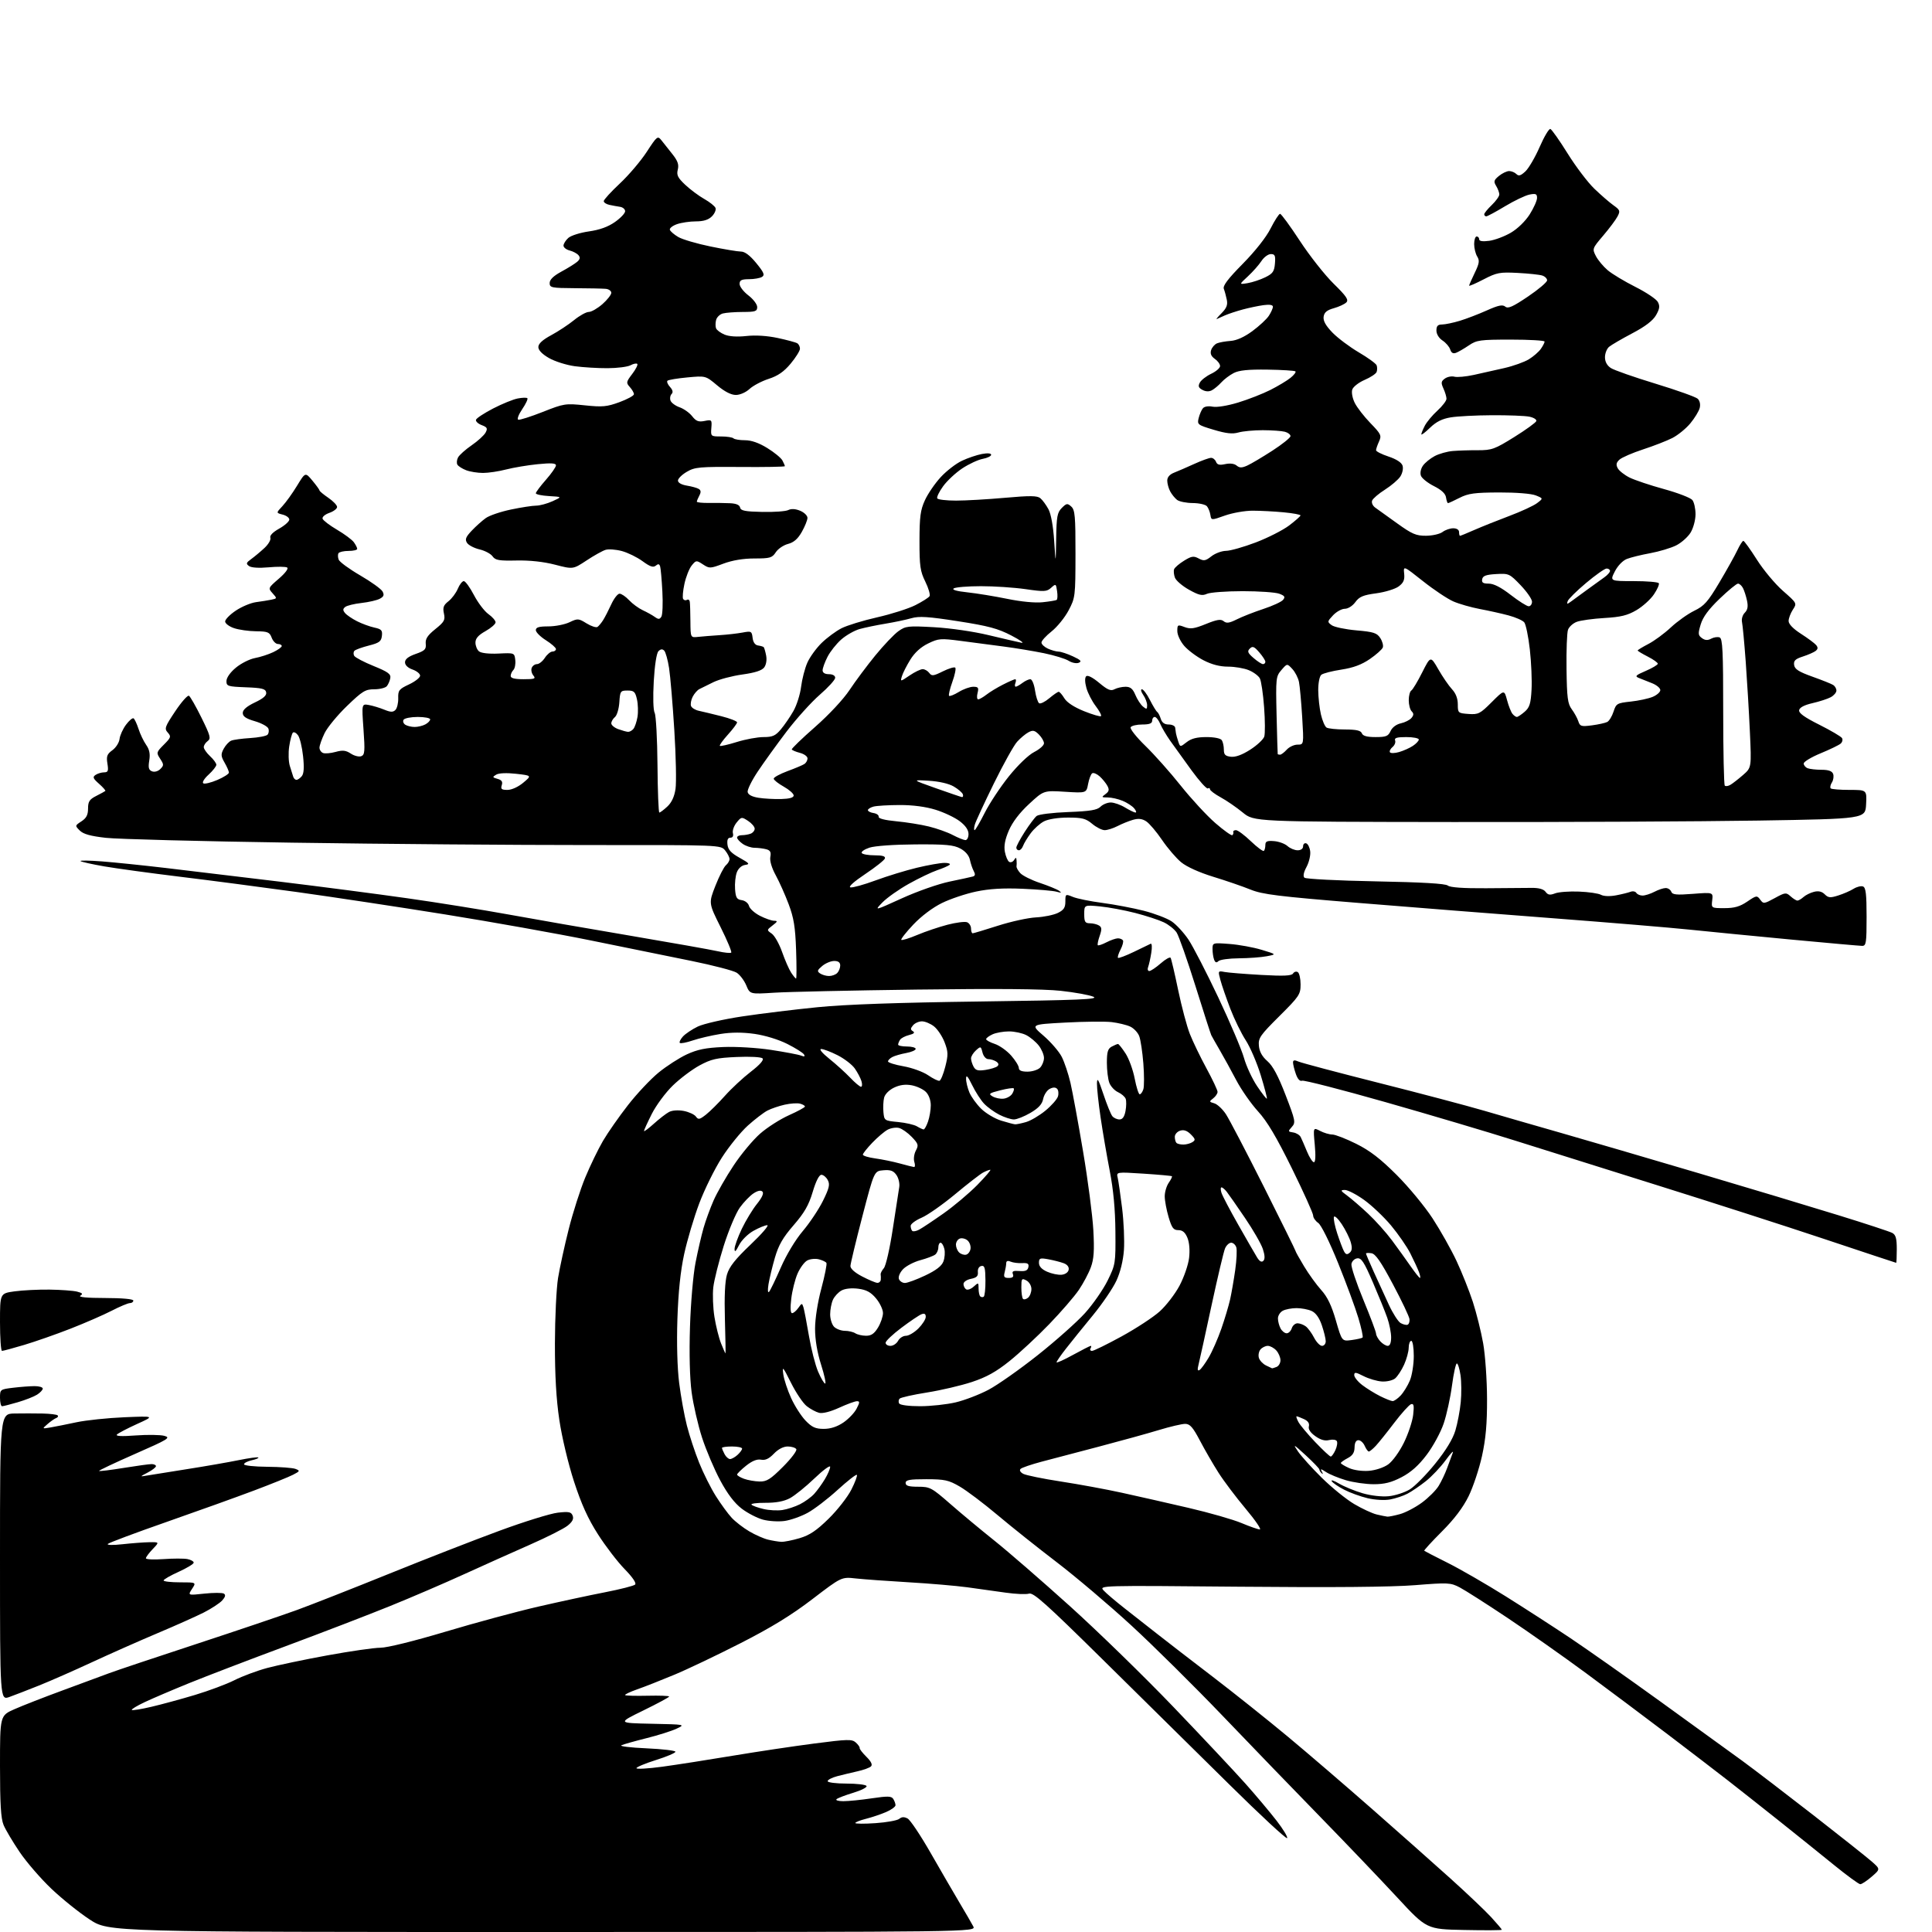 <?xml version="1.0" encoding="UTF-8" standalone="no"?>
<!-- Filename: 63a1a80b68a44856ca9dc762d0ff1772e27d2cfc4b74ce90bc0d6c9f3eae1c1a.svg -->
<!-- Created with https://svgstud.io -->
<svg
  version="1.1"
  xmlns="http://www.w3.org/2000/svg"
  xmlns:xlink="http://www.w3.org/1999/xlink"
  xmlns:svg="http://www.w3.org/2000/svg"
  xmlns:rdf="http://www.w3.org/1999/02/22-rdf-syntax-ns#"
  xmlns:cc="http://creativecommons.org/ns#"
  xmlns:dc="http://purl.org/dc/elements/1.1/"
  viewBox="0 0 768 768"
  width="768"
  height="768"
  role="img"
  aria-labelledby="titleID descID"
>
  <title id="titleID">an svg animated image of a motorcycle moving sideways on a road where the motorcycle is moving organically slightly up and down vertically, and the section of the road is moving under the motorcycle</title>
  <desc id="descID">AI-generated SVG illustration: an svg animated image of a motorcycle moving sideways on a road where the motorcycle is moving organically slightly up and down vertically, and the section of the road is moving under the motorcycle, created on https://svgstud.io</desc>

  <rect width="100%" height="100%" fill="white" />


  <path stroke="none" fill="black" fill-rule="evenodd" d="M215.66,768.00C43.26,768.00 43.26,768.00 35.71,763.07C31.55,760.36 24.68,754.85 20.44,750.82C16.20,746.79 10.50,740.20 7.78,736.17C5.06,732.14 2.19,727.32 1.42,725.45C0.35,722.91 -0.00,717.04 -0.00,702.02C-0.00,681.97 -0.00,681.97 5.75,679.43C8.91,678.03 17.57,674.65 25.00,671.92C32.42,669.19 40.75,666.11 43.50,665.08C46.25,664.05 61.77,658.85 78.00,653.53C94.22,648.20 112.25,642.11 118.06,639.99C123.87,637.87 140.33,631.40 154.64,625.61C168.95,619.82 188.72,612.11 198.58,608.49C208.43,604.86 218.85,601.63 221.73,601.31C226.16,600.81 227.06,601.00 227.65,602.52C228.13,603.79 227.54,604.96 225.61,606.49C224.12,607.69 217.40,611.07 210.70,614.02C203.99,616.97 192.20,622.26 184.50,625.77C176.80,629.29 163.53,635.00 155.00,638.45C146.47,641.91 127.80,649.09 113.50,654.41C99.20,659.72 81.97,666.32 75.20,669.07C68.44,671.82 60.44,675.24 57.42,676.67C54.40,678.10 52.14,679.48 52.40,679.73C52.66,679.99 56.16,679.43 60.18,678.48C64.21,677.54 72.00,675.42 77.50,673.77C83.00,672.12 90.07,669.48 93.20,667.90C96.34,666.31 102.19,664.13 106.20,663.05C110.22,661.97 120.97,659.71 130.11,658.04C139.24,656.37 148.75,655.00 151.24,655.00C153.90,655.00 164.55,652.37 177.13,648.61C188.88,645.09 205.47,640.61 214.00,638.65C222.53,636.69 234.45,634.12 240.50,632.95C246.55,631.77 251.93,630.40 252.46,629.90C253.06,629.33 251.49,627.01 248.30,623.74C245.49,620.86 240.72,614.65 237.71,609.93C233.73,603.71 231.12,597.96 228.18,588.93C225.89,581.90 223.36,571.29 222.35,564.50C221.11,556.22 220.57,546.77 220.59,534.00C220.61,523.83 221.17,512.12 221.84,508.00C222.52,503.88 224.42,495.14 226.08,488.59C227.73,482.05 230.68,472.82 232.64,468.09C234.60,463.37 237.78,456.80 239.71,453.50C241.65,450.20 246.12,443.80 249.65,439.28C253.17,434.76 258.64,428.95 261.78,426.38C264.93,423.80 269.98,420.55 273.00,419.14C277.27,417.17 280.52,416.51 287.50,416.21C292.59,416.00 300.84,416.49 306.50,417.35C312.01,418.19 317.37,419.20 318.42,419.61C319.77,420.13 320.11,419.99 319.59,419.15C319.19,418.49 316.20,416.62 312.96,414.98C309.48,413.23 304.14,411.59 299.95,410.99C295.13,410.31 290.77,410.32 286.38,411.02C282.83,411.59 277.87,412.75 275.36,413.60C272.86,414.45 270.56,414.89 270.24,414.58C269.93,414.27 270.49,413.12 271.47,412.03C272.46,410.94 275.12,409.16 277.38,408.07C279.65,406.98 287.57,405.17 295.00,404.05C302.43,402.93 315.93,401.28 325.00,400.38C336.18,399.27 356.97,398.54 389.50,398.11C429.18,397.58 437.00,397.25 434.64,396.22C433.07,395.53 427.22,394.47 421.64,393.86C414.82,393.12 396.14,392.96 364.50,393.37C338.65,393.71 313.14,394.27 307.81,394.61C298.12,395.23 298.12,395.23 296.65,391.69C295.83,389.75 294.12,387.48 292.83,386.66C291.55,385.84 283.52,383.75 275.00,382.01C266.48,380.27 248.47,376.61 235.00,373.87C221.53,371.13 195.43,366.47 177.00,363.51C158.57,360.55 132.03,356.54 118.00,354.59C103.97,352.65 83.05,349.91 71.50,348.51C59.95,347.10 46.46,345.26 41.51,344.41C36.57,343.55 32.29,342.60 32.01,342.29C31.73,341.99 35.55,342.04 40.50,342.42C45.45,342.80 56.92,343.98 66.00,345.05C75.08,346.11 95.50,348.56 111.38,350.49C127.27,352.42 150.00,355.38 161.88,357.07C173.77,358.75 191.82,361.65 202.00,363.50C212.18,365.36 234.00,369.16 250.50,371.95C267.00,374.75 282.66,377.53 285.30,378.13C287.95,378.73 290.36,378.97 290.67,378.67C290.97,378.36 289.08,373.81 286.45,368.56C281.68,359.01 281.68,359.01 284.40,352.08C285.90,348.26 287.77,344.61 288.56,343.95C289.35,343.29 290.00,342.19 290.00,341.49C290.00,340.79 289.21,339.25 288.25,338.06C286.49,335.89 286.49,335.89 234.00,335.92C205.12,335.93 152.03,335.51 116.00,334.97C79.97,334.44 46.71,333.57 42.08,333.05C35.96,332.36 33.12,331.57 31.71,330.15C29.78,328.22 29.78,328.19 32.38,326.49C34.35,325.20 35.00,323.93 35.00,321.41C35.00,318.63 35.56,317.77 38.25,316.40C40.04,315.49 41.66,314.60 41.87,314.42C42.07,314.25 40.94,312.96 39.37,311.57C36.95,309.43 36.73,308.88 38.00,308.03C38.83,307.48 40.35,307.02 41.38,307.02C42.97,307.00 43.17,306.46 42.70,303.53C42.23,300.62 42.54,299.77 44.69,298.21C46.09,297.19 47.36,295.19 47.52,293.77C47.68,292.35 48.82,289.81 50.06,288.13C51.30,286.45 52.66,285.29 53.09,285.55C53.51,285.81 54.40,287.71 55.07,289.76C55.73,291.82 57.10,294.67 58.10,296.10C59.42,297.98 59.76,299.71 59.33,302.33C58.87,305.19 59.11,306.10 60.45,306.62C61.44,307.00 62.82,306.61 63.73,305.70C65.17,304.26 65.16,303.90 63.67,301.62C62.09,299.21 62.14,299.02 65.13,296.02C67.96,293.19 68.10,292.77 66.69,291.21C65.28,289.65 65.54,288.91 69.66,282.74C72.14,279.03 74.60,276.25 75.12,276.58C75.64,276.90 77.88,280.82 80.09,285.30C83.62,292.46 83.92,293.58 82.56,294.58C81.70,295.21 81.00,296.29 81.00,297.00C81.00,297.70 82.13,299.31 83.50,300.59C84.88,301.86 86.00,303.40 86.00,304.01C86.00,304.62 84.61,306.38 82.91,307.94C81.18,309.51 80.26,311.04 80.82,311.39C81.37,311.73 83.88,311.12 86.41,310.04C88.93,308.96 91.00,307.64 91.00,307.12C91.00,306.59 90.23,304.82 89.28,303.17C87.79,300.58 87.75,299.84 88.92,297.64C89.67,296.25 91.01,294.80 91.89,294.43C92.78,294.05 96.17,293.59 99.44,293.39C102.70,293.19 105.80,292.60 106.32,292.08C106.84,291.56 107.00,290.45 106.68,289.61C106.36,288.77 103.94,287.46 101.30,286.69C97.76,285.66 96.50,284.79 96.50,283.41C96.50,282.15 98.08,280.78 101.32,279.24C104.73,277.62 106.04,276.45 105.81,275.23C105.54,273.80 104.14,273.45 97.74,273.21C90.51,272.93 90.00,272.77 90.02,270.71C90.03,269.39 91.54,267.25 93.77,265.41C95.82,263.70 99.23,261.99 101.35,261.59C103.47,261.20 106.73,260.14 108.60,259.25C110.47,258.36 112.00,257.26 112.00,256.81C112.00,256.37 111.31,256.00 110.48,256.00C109.64,256.00 108.52,254.88 108.00,253.50C107.16,251.28 106.46,250.99 101.77,250.94C98.87,250.91 94.92,250.35 93.00,249.69C91.08,249.04 89.50,247.84 89.50,247.04C89.50,246.23 91.41,244.29 93.74,242.73C96.08,241.16 99.68,239.65 101.74,239.37C103.81,239.10 106.56,238.65 107.86,238.39C110.18,237.91 110.19,237.87 108.36,235.84C106.52,233.80 106.56,233.73 110.86,230.02C113.42,227.81 114.78,225.98 114.15,225.60C113.57,225.23 110.25,225.20 106.79,225.52C102.93,225.87 99.92,225.68 99.00,225.02C97.71,224.09 97.84,223.69 99.88,222.22C101.19,221.27 103.55,219.30 105.13,217.83C106.71,216.36 107.76,214.54 107.47,213.78C107.14,212.91 108.44,211.56 110.97,210.14C113.19,208.89 115.00,207.27 115.00,206.54C115.00,205.81 113.81,204.92 112.36,204.56C109.73,203.89 109.73,203.89 112.26,201.20C113.65,199.71 116.27,196.07 118.08,193.09C121.37,187.68 121.37,187.68 124.18,191.05C125.73,192.91 127.00,194.67 127.01,194.96C127.01,195.26 128.59,196.57 130.51,197.88C132.43,199.19 134.00,200.83 134.00,201.53C134.00,202.23 132.61,203.29 130.91,203.88C129.19,204.48 128.00,205.51 128.23,206.20C128.46,206.89 131.05,208.86 133.98,210.58C136.91,212.30 139.92,214.53 140.66,215.54C141.40,216.56 142.00,217.75 142.00,218.19C142.00,218.64 140.45,219.00 138.56,219.00C136.67,219.00 134.87,219.41 134.56,219.91C134.25,220.41 134.28,221.56 134.63,222.47C134.98,223.38 138.83,226.20 143.18,228.73C147.54,231.26 151.54,234.14 152.07,235.12C152.81,236.51 152.56,237.17 150.98,238.01C149.86,238.61 146.59,239.37 143.72,239.69C140.85,240.01 137.93,240.72 137.24,241.27C136.25,242.05 136.24,242.58 137.17,243.71C137.83,244.50 139.97,245.96 141.93,246.95C143.89,247.94 146.99,249.08 148.81,249.47C151.64,250.08 152.07,250.56 151.81,252.78C151.55,254.98 150.74,255.57 146.62,256.62C143.94,257.30 141.37,258.23 140.91,258.69C140.46,259.14 140.42,260.06 140.83,260.73C141.24,261.39 144.71,263.21 148.54,264.76C154.20,267.06 155.44,267.95 155.15,269.54C154.97,270.62 154.35,272.06 153.78,272.75C153.22,273.44 150.97,274.00 148.78,274.00C145.24,274.00 144.06,274.72 137.92,280.65C134.13,284.30 130.13,289.17 129.02,291.46C127.91,293.76 127.00,296.34 127.00,297.21C127.00,298.08 127.64,299.03 128.43,299.33C129.21,299.63 131.45,299.44 133.40,298.90C136.22,298.12 137.47,298.26 139.47,299.57C140.85,300.48 142.71,300.94 143.60,300.60C145.01,300.06 145.12,298.68 144.49,289.86C143.77,279.74 143.77,279.74 146.63,280.25C148.21,280.54 150.96,281.37 152.74,282.10C155.27,283.14 156.23,283.17 157.18,282.22C157.85,281.55 158.35,279.46 158.30,277.56C158.21,274.45 158.61,273.93 162.60,272.06C165.02,270.92 167.00,269.36 167.00,268.59C167.00,267.82 165.65,266.73 164.00,266.15C162.14,265.50 161.00,264.41 161.00,263.27C161.00,262.02 162.34,260.97 165.25,259.95C168.89,258.67 169.46,258.10 169.24,255.91C169.04,253.96 169.95,252.57 173.05,250.08C176.62,247.21 177.04,246.45 176.47,243.87C175.95,241.49 176.30,240.55 178.28,239.00C179.63,237.94 181.29,235.70 181.99,234.03C182.68,232.37 183.75,231.00 184.37,231.00C184.99,231.00 186.80,233.49 188.39,236.53C189.98,239.57 192.56,242.98 194.14,244.10C195.71,245.22 197.00,246.70 197.00,247.38C197.00,248.07 195.20,249.64 193.00,250.88C190.13,252.49 189.00,253.78 189.00,255.44C189.00,256.71 189.63,258.28 190.41,258.92C191.25,259.63 194.36,259.98 198.16,259.80C204.48,259.50 204.50,259.51 204.83,262.37C205.01,263.95 204.67,265.73 204.08,266.32C203.49,266.91 203.00,267.99 203.00,268.70C203.00,269.60 204.59,270.00 208.12,270.00C212.54,270.00 213.08,269.80 212.01,268.51C211.33,267.69 211.04,266.34 211.36,265.51C211.68,264.68 212.62,264.00 213.45,264.00C214.28,264.00 215.69,262.88 216.59,261.50C217.49,260.12 218.85,259.00 219.62,259.00C220.38,259.00 221.00,258.56 221.00,258.01C221.00,257.47 219.20,255.89 217.00,254.50C214.80,253.11 213.00,251.31 213.00,250.49C213.00,249.37 214.24,249.00 217.97,249.00C220.70,249.00 224.48,248.26 226.37,247.36C229.65,245.80 229.97,245.82 233.18,247.81C235.04,248.95 237.00,249.58 237.53,249.20C238.06,248.81 239.07,247.60 239.76,246.50C240.46,245.40 241.90,242.59 242.98,240.25C244.05,237.91 245.54,236.00 246.29,236.00C247.04,236.00 248.74,237.16 250.08,238.59C251.41,240.01 253.85,241.80 255.50,242.57C257.15,243.33 259.30,244.53 260.28,245.23C261.73,246.27 262.21,246.25 262.91,245.13C263.38,244.38 263.56,239.88 263.30,235.13C263.05,230.38 262.65,225.89 262.41,225.14C262.09,224.13 261.63,224.06 260.66,224.87C259.67,225.69 258.38,225.25 255.42,223.08C253.26,221.50 249.57,219.69 247.20,219.05C244.84,218.42 241.91,218.20 240.70,218.58C239.49,218.96 236.09,220.85 233.15,222.80C227.79,226.33 227.79,226.33 220.66,224.48C216.07,223.29 210.61,222.70 205.32,222.81C198.35,222.96 196.91,222.71 195.80,221.15C195.09,220.13 192.75,218.89 190.60,218.39C188.46,217.88 186.22,216.71 185.63,215.77C184.77,214.41 185.15,213.45 187.53,210.94C189.16,209.22 191.66,206.98 193.09,205.96C194.51,204.93 199.01,203.40 203.09,202.55C207.16,201.70 211.68,201.00 213.13,201.00C214.57,201.00 217.50,200.21 219.63,199.25C223.50,197.50 223.50,197.50 218.25,197.20C215.36,197.03 213.00,196.53 213.00,196.09C213.00,195.64 214.80,193.24 217.00,190.74C219.20,188.24 221.00,185.65 221.00,185.00C221.00,184.11 219.12,183.99 213.75,184.52C209.76,184.92 204.12,185.87 201.20,186.62C198.29,187.38 194.15,188.00 192.02,188.00C189.88,188.00 186.87,187.52 185.34,186.94C183.80,186.35 182.23,185.36 181.84,184.74C181.45,184.12 181.56,182.81 182.08,181.84C182.60,180.87 185.04,178.69 187.50,177.00C189.96,175.31 192.44,173.04 193.03,171.95C193.92,170.28 193.68,169.83 191.46,168.98C190.02,168.44 189.01,167.47 189.22,166.85C189.43,166.22 192.50,164.21 196.05,162.37C199.60,160.54 203.98,158.75 205.80,158.40C207.61,158.05 209.34,158.00 209.64,158.30C209.93,158.60 209.01,160.57 207.58,162.67C206.15,164.77 205.45,166.65 206.02,166.84C206.59,167.03 210.98,165.63 215.78,163.74C224.19,160.41 224.79,160.32 232.50,161.13C239.47,161.86 241.24,161.70 246.25,159.86C249.41,158.70 252.00,157.28 252.00,156.71C252.00,156.13 251.26,154.84 250.36,153.85C248.84,152.17 248.91,151.81 251.32,148.65C252.75,146.78 253.65,144.98 253.33,144.66C253.00,144.34 251.78,144.58 250.62,145.21C249.45,145.83 245.35,146.35 241.50,146.36C237.65,146.38 231.80,146.02 228.50,145.58C225.20,145.13 220.59,143.68 218.25,142.34C215.52,140.78 214.00,139.21 214.00,137.96C214.00,136.63 215.64,135.12 219.10,133.25C221.91,131.74 226.00,129.04 228.20,127.25C230.39,125.46 233.03,124.00 234.06,124.00C235.09,124.00 237.52,122.60 239.47,120.90C241.41,119.19 243.00,117.16 243.00,116.40C243.00,115.63 241.99,114.91 240.75,114.81C239.51,114.70 234.00,114.59 228.50,114.56C219.19,114.50 218.50,114.36 218.50,112.50C218.50,111.16 220.01,109.69 223.11,108.00C225.65,106.63 228.46,104.88 229.37,104.12C230.57,103.12 230.73,102.38 229.97,101.47C229.39,100.77 227.81,99.92 226.46,99.58C225.11,99.24 224.00,98.37 224.00,97.64C224.00,96.91 224.85,95.54 225.90,94.59C226.94,93.65 230.63,92.48 234.10,91.99C238.37,91.38 241.71,90.18 244.45,88.25C246.68,86.69 248.50,84.76 248.50,83.97C248.50,83.17 247.60,82.39 246.50,82.22C245.40,82.06 243.49,81.71 242.25,81.44C241.01,81.18 240.00,80.51 240.00,79.95C240.00,79.39 242.88,76.24 246.39,72.95C249.91,69.67 254.71,64.01 257.07,60.40C261.18,54.08 261.42,53.90 262.93,55.77C263.79,56.85 265.76,59.32 267.29,61.27C269.42,63.96 269.93,65.43 269.43,67.43C268.89,69.58 269.41,70.65 272.39,73.46C274.39,75.34 277.79,77.88 279.96,79.10C282.13,80.32 284.14,81.93 284.43,82.68C284.72,83.43 284.06,84.94 282.98,86.02C281.61,87.39 279.65,88.00 276.65,88.00C274.26,88.00 270.86,88.50 269.10,89.11C267.35,89.73 266.08,90.73 266.28,91.35C266.49,91.97 268.00,93.27 269.65,94.23C271.29,95.18 277.04,96.88 282.43,97.98C287.81,99.09 293.27,100.00 294.54,100.00C296.09,100.00 298.12,101.53 300.62,104.58C303.66,108.29 304.10,109.33 302.93,110.06C302.15,110.56 299.81,110.98 297.75,110.98C294.75,111.00 294.00,111.38 294.00,112.88C294.00,113.92 295.57,115.96 297.50,117.43C299.43,118.90 301.00,120.98 301.00,122.05C301.00,123.76 300.28,124.00 295.25,124.01C292.09,124.02 288.53,124.29 287.34,124.61C286.16,124.92 284.95,126.09 284.66,127.19C284.37,128.29 284.36,129.78 284.64,130.50C284.92,131.23 286.44,132.35 288.03,133.01C289.85,133.77 293.05,133.97 296.71,133.57C300.35,133.17 304.98,133.46 309.18,134.36C312.85,135.15 316.34,136.09 316.93,136.46C317.52,136.82 318.00,137.79 318.00,138.62C318.00,139.44 316.33,142.11 314.30,144.55C311.61,147.77 309.22,149.42 305.55,150.61C302.77,151.51 299.35,153.32 297.95,154.62C296.48,155.98 294.16,157.00 292.51,157.00C290.63,157.00 288.04,155.67 285.06,153.17C280.50,149.35 280.50,149.35 273.23,150.03C269.23,150.40 265.67,151.00 265.32,151.35C264.97,151.70 265.42,152.81 266.33,153.81C267.44,155.04 267.65,155.95 266.95,156.65C266.39,157.21 266.21,158.38 266.55,159.26C266.88,160.14 268.51,161.33 270.17,161.91C271.83,162.49 274.06,164.08 275.14,165.45C276.70,167.44 277.68,167.81 280.07,167.34C282.93,166.76 283.03,166.86 282.77,170.12C282.50,173.46 282.55,173.50 286.66,173.50C288.94,173.50 291.16,173.84 291.57,174.25C291.99,174.66 294.05,175.00 296.15,175.00C298.67,175.00 301.68,176.05 305.00,178.10C307.77,179.80 310.47,182.02 311.02,183.03C311.56,184.04 312.00,185.07 312.00,185.32C312.00,185.56 304.01,185.71 294.25,185.63C278.00,185.51 276.20,185.67 273.00,187.56C271.07,188.69 269.50,190.25 269.50,191.04C269.50,191.90 270.91,192.69 273.03,193.04C274.98,193.36 277.12,193.95 277.79,194.37C278.65,194.90 278.71,195.67 278.00,196.99C277.45,198.03 277.00,199.12 277.00,199.43C277.00,199.73 279.14,199.96 281.75,199.93C284.36,199.89 288.16,199.94 290.20,200.04C292.66,200.15 293.99,200.72 294.20,201.76C294.44,203.01 296.19,203.36 303.00,203.50C307.68,203.60 312.33,203.27 313.34,202.76C314.54,202.16 316.20,202.25 318.09,203.04C319.69,203.70 320.99,204.98 320.98,205.87C320.97,206.77 319.96,209.27 318.73,211.44C317.16,214.22 315.55,215.62 313.26,216.22C311.47,216.68 309.28,218.17 308.39,219.53C306.93,221.76 306.10,222.00 299.92,222.00C295.46,222.00 291.16,222.72 287.58,224.05C282.31,226.03 281.99,226.04 279.42,224.35C276.82,222.65 276.69,222.67 274.95,224.81C273.97,226.03 272.67,229.31 272.07,232.10C271.47,234.88 271.24,237.59 271.56,238.10C271.88,238.61 272.56,238.77 273.07,238.46C273.58,238.14 274.09,238.47 274.20,239.19C274.31,239.91 274.43,243.43 274.45,247.00C274.50,253.50 274.50,253.50 277.50,253.17C279.15,252.99 282.98,252.69 286.00,252.49C289.02,252.30 293.15,251.83 295.17,251.45C298.64,250.80 298.86,250.92 299.17,253.54C299.38,255.33 300.16,256.42 301.34,256.59C302.35,256.73 303.36,257.03 303.58,257.25C303.80,257.47 304.24,258.96 304.55,260.57C304.89,262.31 304.58,264.23 303.79,265.30C302.87,266.54 300.16,267.42 295.13,268.12C291.11,268.67 285.94,270.04 283.66,271.14C281.37,272.25 278.82,273.51 278.00,273.93C277.18,274.35 275.98,275.73 275.34,276.99C274.70,278.25 274.41,279.90 274.70,280.65C274.98,281.40 276.41,282.27 277.86,282.57C279.31,282.88 283.31,283.84 286.75,284.71C290.19,285.58 293.00,286.68 293.00,287.15C293.00,287.61 291.36,289.81 289.36,292.02C287.36,294.24 285.91,296.25 286.15,296.49C286.39,296.72 289.42,296.04 292.88,294.96C296.34,293.88 301.12,293.00 303.50,293.00C307.10,293.00 308.26,292.49 310.42,289.91C311.85,288.21 314.09,284.95 315.39,282.66C316.70,280.37 318.08,276.02 318.45,273.00C318.83,269.98 319.94,265.67 320.93,263.43C321.92,261.19 324.48,257.66 326.61,255.58C328.75,253.50 332.30,250.87 334.50,249.75C336.70,248.62 343.09,246.66 348.71,245.39C354.32,244.12 361.15,241.94 363.88,240.56C366.62,239.17 369.15,237.57 369.51,236.99C369.86,236.42 369.11,233.82 367.83,231.22C365.80,227.10 365.50,225.04 365.51,215.00C365.53,205.38 365.88,202.74 367.68,198.82C368.86,196.25 371.68,192.13 373.96,189.66C376.23,187.20 380.02,184.27 382.37,183.17C384.72,182.06 388.30,180.85 390.32,180.47C392.57,180.05 394.00,180.17 394.00,180.78C394.00,181.33 392.49,182.06 390.64,182.41C388.80,182.75 385.14,184.46 382.52,186.19C379.90,187.93 376.47,191.12 374.90,193.30C373.32,195.47 372.28,197.64 372.58,198.12C372.87,198.61 376.23,199.00 380.04,199.00C383.85,199.00 392.60,198.50 399.49,197.88C409.55,196.99 412.32,197.02 413.57,198.06C414.43,198.77 415.87,200.74 416.78,202.43C417.79,204.31 418.67,209.18 419.05,215.00C419.67,224.50 419.67,224.50 419.84,214.25C419.98,205.33 420.27,203.73 422.08,201.92C423.96,200.04 424.33,199.99 425.85,201.37C427.31,202.69 427.54,205.21 427.52,220.20C427.50,237.06 427.43,237.63 424.79,242.63C423.30,245.45 420.27,249.20 418.04,250.97C415.82,252.73 414.00,254.73 414.00,255.42C414.00,256.11 415.15,257.20 416.55,257.84C417.95,258.48 419.86,259.01 420.80,259.03C421.73,259.04 424.30,259.89 426.50,260.91C429.62,262.35 430.13,262.91 428.83,263.46C427.91,263.84 426.12,263.49 424.83,262.68C423.55,261.87 419.12,260.51 415.00,259.66C410.88,258.82 403.68,257.62 399.00,257.01C394.32,256.40 386.65,255.39 381.93,254.77C373.92,253.72 373.08,253.78 368.93,255.80C366.03,257.21 363.59,259.43 361.86,262.23C360.41,264.58 358.91,267.52 358.54,268.77C357.85,271.04 357.85,271.04 361.57,268.52C363.61,267.13 365.95,266.00 366.78,266.00C367.60,266.00 368.78,266.68 369.39,267.50C370.36,268.82 371.02,268.75 374.79,266.88C377.15,265.71 379.37,265.04 379.73,265.40C380.09,265.75 379.57,268.31 378.57,271.07C377.58,273.84 376.99,276.32 377.27,276.60C377.55,276.88 379.29,276.19 381.14,275.06C382.99,273.93 385.56,273.01 386.86,273.00C388.88,273.00 389.13,273.36 388.59,275.50C388.24,276.88 388.36,278.00 388.85,278.00C389.33,278.00 390.80,277.16 392.12,276.14C393.43,275.11 396.39,273.31 398.71,272.14C401.03,270.96 403.21,270.00 403.57,270.00C403.92,270.00 403.95,270.67 403.64,271.50C403.32,272.32 403.39,272.99 403.78,272.97C404.18,272.95 405.37,272.28 406.44,271.47C407.51,270.66 408.92,270.00 409.58,270.00C410.24,270.00 411.08,272.01 411.44,274.48C411.81,276.94 412.55,279.22 413.08,279.55C413.61,279.88 415.42,278.99 417.10,277.57C418.78,276.16 420.46,275.00 420.85,275.00C421.23,275.00 422.25,276.17 423.11,277.60C424.11,279.24 426.99,281.12 430.91,282.70C434.33,284.07 437.37,284.96 437.67,284.67C437.96,284.37 437.00,282.56 435.54,280.64C434.08,278.73 432.42,275.49 431.86,273.46C431.23,271.18 431.20,269.40 431.77,268.83C432.34,268.26 434.33,269.27 436.93,271.44C440.31,274.27 441.54,274.78 443.02,273.99C444.04,273.45 446.02,273.00 447.42,273.00C449.36,273.00 450.30,273.79 451.33,276.25C452.08,278.04 453.43,280.12 454.35,280.87C455.79,282.07 456.00,282.00 456.00,280.34C456.00,279.30 455.30,277.44 454.44,276.22C453.59,275.00 453.35,274.00 453.92,274.00C454.49,274.00 455.93,275.91 457.11,278.25C458.30,280.59 459.60,282.73 460.00,283.00C460.40,283.27 461.05,284.51 461.43,285.75C461.91,287.27 462.92,288.00 464.57,288.00C465.91,288.00 467.07,288.56 467.15,289.25C467.24,289.94 467.38,290.95 467.46,291.50C467.55,292.05 467.96,293.52 468.38,294.77C469.14,297.03 469.14,297.03 471.71,295.02C473.55,293.57 475.77,293.00 479.58,293.00C482.72,293.00 485.21,293.51 485.69,294.25C486.14,294.94 486.50,296.62 486.50,298.00C486.50,300.00 487.07,300.56 489.30,300.82C491.14,301.03 493.78,300.07 497.01,297.99C499.71,296.26 502.21,293.92 502.57,292.79C502.92,291.66 502.90,286.41 502.50,281.12C502.11,275.83 501.35,270.67 500.81,269.67C500.28,268.66 498.31,267.19 496.45,266.42C494.59,265.64 490.87,265.00 488.18,265.00C484.90,265.00 481.69,264.16 478.40,262.46C475.70,261.06 472.26,258.49 470.75,256.75C469.21,254.97 468.00,252.39 468.00,250.87C468.00,248.32 468.15,248.23 470.87,249.26C473.23,250.15 474.74,249.93 479.37,248.05C483.78,246.26 485.32,246.02 486.43,246.94C487.54,247.86 488.68,247.70 491.67,246.20C493.78,245.14 498.50,243.29 502.17,242.08C505.85,240.87 509.38,239.25 510.03,238.46C510.99,237.30 510.71,236.84 508.54,236.02C507.07,235.46 500.52,235.00 493.98,235.00C487.44,235.00 481.05,235.48 479.77,236.06C477.88,236.92 476.58,236.62 472.65,234.43C470.00,232.95 467.48,230.79 467.05,229.62C466.62,228.45 466.47,226.95 466.73,226.27C466.99,225.59 468.76,224.07 470.68,222.89C473.66,221.05 474.48,220.92 476.50,222.00C478.53,223.09 479.22,222.97 481.56,221.13C483.05,219.96 485.67,218.99 487.38,218.97C489.10,218.95 494.41,217.44 499.20,215.62C503.98,213.80 509.93,210.78 512.42,208.91C514.90,207.03 516.95,205.23 516.97,204.89C516.99,204.56 513.96,204.00 510.25,203.65C506.54,203.30 501.01,203.01 497.96,203.01C494.92,203.00 489.97,203.87 486.96,204.93C481.50,206.87 481.50,206.87 481.15,204.68C480.96,203.48 480.35,201.94 479.78,201.25C479.22,200.56 476.67,199.99 474.13,199.97C471.58,199.95 468.79,199.39 467.91,198.72C467.04,198.05 465.80,196.52 465.16,195.32C464.52,194.11 464.00,192.19 464.00,191.04C464.00,189.69 464.97,188.58 466.75,187.88C468.26,187.29 471.87,185.72 474.77,184.40C477.67,183.08 480.66,182.00 481.42,182.00C482.17,182.00 483.06,182.71 483.39,183.58C483.85,184.76 484.76,184.99 487.04,184.49C488.92,184.08 490.65,184.29 491.57,185.06C492.74,186.03 493.63,186.04 495.78,185.08C497.28,184.41 501.76,181.75 505.74,179.18C509.72,176.61 512.98,173.99 512.99,173.37C512.99,172.74 511.99,171.96 510.75,171.63C509.51,171.30 505.57,171.02 501.99,171.01C498.41,171.01 494.05,171.41 492.29,171.92C489.90,172.60 487.43,172.33 482.46,170.84C476.08,168.93 475.85,168.75 476.49,166.18C476.86,164.71 477.61,162.97 478.17,162.30C478.76,161.58 480.35,161.32 482.03,161.66C483.70,161.99 487.91,161.31 492.16,160.02C496.16,158.81 501.92,156.55 504.97,155.02C508.01,153.48 511.63,151.31 513.00,150.20C514.38,149.08 515.26,147.93 514.96,147.63C514.66,147.33 509.67,147.02 503.88,146.93C496.18,146.82 492.54,147.19 490.41,148.29C488.81,149.12 486.60,150.78 485.51,151.99C484.42,153.20 482.73,154.61 481.76,155.13C480.62,155.74 479.29,155.69 477.99,154.99C476.42,154.15 476.19,153.51 476.95,152.09C477.49,151.08 479.52,149.51 481.47,148.58C483.41,147.66 485.00,146.28 485.00,145.51C485.00,144.74 484.06,143.45 482.90,142.65C481.46,141.63 481.00,140.56 481.44,139.18C481.79,138.08 482.85,136.87 483.79,136.48C484.73,136.09 487.16,135.66 489.18,135.52C491.56,135.36 494.61,133.99 497.82,131.63C500.54,129.63 503.50,126.89 504.39,125.53C505.27,124.18 506.00,122.56 506.00,121.93C506.00,121.19 504.69,120.97 502.25,121.30C500.19,121.58 496.48,122.36 494.00,123.03C491.52,123.70 488.38,124.74 487.00,125.34C485.62,125.94 484.14,126.61 483.69,126.82C483.25,127.03 484.09,126.00 485.55,124.54C487.57,122.52 488.09,121.21 487.68,119.18C487.38,117.71 486.85,115.75 486.49,114.82C486.02,113.61 488.11,110.85 494.01,104.87C498.97,99.84 503.33,94.31 505.10,90.79C506.71,87.61 508.40,85.00 508.85,85.00C509.31,85.00 512.85,89.84 516.72,95.75C520.59,101.66 526.61,109.30 530.10,112.73C535.22,117.75 536.20,119.20 535.18,120.22C534.49,120.91 532.25,121.95 530.21,122.52C527.46,123.29 526.41,124.17 526.16,125.90C525.93,127.54 526.98,129.43 529.66,132.20C531.77,134.38 536.49,137.91 540.13,140.06C543.78,142.20 546.98,144.53 547.24,145.23C547.49,145.93 547.50,147.10 547.24,147.83C546.99,148.57 544.84,150.00 542.48,151.01C540.11,152.03 537.89,153.76 537.54,154.88C537.18,156.01 537.62,158.35 538.56,160.20C539.47,162.02 542.27,165.62 544.78,168.21C549.00,172.56 549.26,173.13 548.18,175.51C547.53,176.93 547.00,178.49 547.00,178.97C547.00,179.45 549.23,180.58 551.95,181.48C555.10,182.53 557.14,183.85 557.54,185.11C557.89,186.22 557.50,188.12 556.65,189.42C555.81,190.69 553.08,193.03 550.58,194.62C548.07,196.20 545.76,198.17 545.44,199.00C545.12,199.84 545.66,201.06 546.68,201.79C547.68,202.50 551.60,205.31 555.39,208.04C561.31,212.30 562.92,213.00 566.89,212.97C569.42,212.95 572.37,212.28 573.44,211.47C574.51,210.66 576.42,210.00 577.69,210.00C579.08,210.00 580.00,210.60 580.00,211.50C580.00,212.32 580.17,213.00 580.38,213.00C580.59,213.00 583.18,211.94 586.13,210.64C589.08,209.35 595.33,206.85 600.00,205.09C604.67,203.34 609.62,201.05 610.99,200.01C613.48,198.13 613.48,198.13 610.49,196.93C608.73,196.22 602.71,195.74 595.90,195.76C586.15,195.80 583.65,196.14 580.19,197.90C577.93,199.06 575.87,200.00 575.61,200.00C575.35,200.00 575.00,198.99 574.82,197.75C574.61,196.24 573.02,194.75 570.02,193.24C567.55,192.00 565.22,190.14 564.84,189.11C564.44,188.01 564.77,186.35 565.64,185.11C566.45,183.94 568.56,182.23 570.31,181.30C572.06,180.37 575.30,179.46 577.50,179.28C579.70,179.10 584.20,178.95 587.50,178.97C593.01,178.98 594.18,178.56 601.92,173.74C606.55,170.86 610.50,168.00 610.71,167.38C610.91,166.77 609.65,165.98 607.91,165.63C606.17,165.28 599.52,165.03 593.12,165.06C586.73,165.09 579.34,165.47 576.70,165.91C573.28,166.47 570.92,167.65 568.45,170.04C566.55,171.89 565.00,173.06 565.00,172.65C565.00,172.24 565.63,170.69 566.40,169.20C567.17,167.72 569.42,165.03 571.40,163.23C573.38,161.42 575.00,159.31 575.00,158.52C575.00,157.74 574.46,155.90 573.79,154.44C572.76,152.17 572.84,151.59 574.34,150.50C575.30,149.79 577.01,149.45 578.13,149.74C579.25,150.04 582.72,149.72 585.84,149.04C588.95,148.36 594.42,147.13 598.00,146.31C601.58,145.49 605.96,143.92 607.75,142.82C609.54,141.73 611.68,139.87 612.50,138.70C613.33,137.52 614.00,136.21 614.00,135.78C614.00,135.35 607.99,135.00 600.64,135.00C588.35,135.00 587.01,135.18 583.89,137.30C582.03,138.56 579.74,139.89 578.80,140.25C577.63,140.69 576.91,140.28 576.48,138.92C576.13,137.84 574.76,136.23 573.42,135.36C571.98,134.41 571.00,132.81 571.00,131.38C571.00,129.58 571.55,129.00 573.25,128.99C574.49,128.98 577.66,128.32 580.31,127.52C582.95,126.72 587.78,124.86 591.04,123.40C595.64,121.34 597.29,121.00 598.37,121.89C599.46,122.80 601.36,121.95 607.38,117.89C611.57,115.06 615.00,112.15 615.00,111.44C615.00,110.72 614.12,109.86 613.05,109.52C611.98,109.18 607.59,108.71 603.30,108.49C596.18,108.12 595.00,108.34 589.75,111.06C586.59,112.70 584.00,113.82 584.00,113.55C584.00,113.28 585.00,111.00 586.22,108.49C588.05,104.72 588.22,103.59 587.22,101.98C586.55,100.90 586.00,98.67 586.00,97.01C586.00,95.36 586.45,94.00 587.00,94.00C587.55,94.00 588.00,94.51 588.00,95.13C588.00,95.87 589.37,96.08 592.00,95.73C594.20,95.43 598.06,93.98 600.58,92.51C603.28,90.93 606.36,87.93 608.08,85.22C609.68,82.68 611.00,79.74 611.00,78.68C611.00,77.07 610.51,76.85 607.98,77.35C606.32,77.69 601.96,79.77 598.29,81.98C594.63,84.19 591.26,86.00 590.81,86.00C590.37,86.00 590.00,85.63 590.00,85.19C590.00,84.74 591.35,83.08 593.00,81.50C594.65,79.92 596.00,78.03 596.00,77.30C596.00,76.57 595.44,75.05 594.75,73.92C593.67,72.15 593.82,71.61 595.86,69.93C597.16,68.87 598.98,68.00 599.91,68.00C600.84,68.00 602.13,68.53 602.79,69.19C603.70,70.10 604.52,69.86 606.39,68.11C607.71,66.86 610.26,62.49 612.05,58.39C613.84,54.29 615.75,51.08 616.30,51.27C616.84,51.45 619.94,55.85 623.18,61.05C626.42,66.25 631.19,72.54 633.79,75.03C636.38,77.52 639.79,80.48 641.38,81.61C644.00,83.48 644.14,83.87 642.97,86.08C642.27,87.41 639.71,90.83 637.28,93.68C632.95,98.77 632.90,98.91 634.40,101.81C635.24,103.43 637.37,105.97 639.12,107.45C640.88,108.93 645.83,111.90 650.12,114.06C654.41,116.22 658.42,118.91 659.02,120.04C659.89,121.66 659.73,122.78 658.29,125.30C657.04,127.47 654.01,129.79 648.85,132.50C644.68,134.70 640.53,137.12 639.63,137.87C638.73,138.63 638.00,140.49 638.00,142.01C638.00,143.80 638.82,145.31 640.34,146.30C641.62,147.14 649.61,149.94 658.09,152.52C666.56,155.10 674.12,157.80 674.88,158.52C675.70,159.30 676.02,160.78 675.66,162.17C675.34,163.45 673.66,166.20 671.94,168.28C670.22,170.36 667.00,172.98 664.79,174.11C662.58,175.24 657.33,177.28 653.13,178.65C648.94,180.02 644.73,181.84 643.78,182.70C642.49,183.87 642.31,184.71 643.07,186.12C643.62,187.15 645.74,188.82 647.78,189.84C649.83,190.85 656.00,192.92 661.50,194.43C667.00,195.94 672.06,197.90 672.75,198.78C673.44,199.66 674.00,202.21 674.00,204.44C673.99,206.70 673.13,209.92 672.04,211.71C670.96,213.47 668.37,215.77 666.29,216.81C664.21,217.85 659.58,219.24 656.00,219.90C652.42,220.55 648.24,221.58 646.70,222.19C645.06,222.83 643.08,224.89 641.93,227.14C639.96,231.00 639.96,231.00 649.42,231.00C654.62,231.00 659.11,231.37 659.40,231.83C659.68,232.29 658.80,234.30 657.44,236.30C656.09,238.30 652.96,241.11 650.49,242.56C646.93,244.64 644.29,245.29 637.75,245.67C633.21,245.94 628.28,246.62 626.78,247.19C625.29,247.75 623.72,249.18 623.30,250.36C622.88,251.54 622.62,258.55 622.72,265.94C622.87,277.41 623.18,279.75 624.81,281.96C625.86,283.38 627.03,285.53 627.42,286.74C628.05,288.73 628.58,288.89 632.81,288.34C635.39,288.00 638.13,287.39 638.91,286.99C639.69,286.58 640.81,284.72 641.41,282.87C642.44,279.68 642.81,279.47 648.22,278.89C651.36,278.55 655.30,277.71 656.97,277.01C658.63,276.32 660.00,275.11 660.00,274.33C660.00,273.54 658.54,272.31 656.75,271.60C654.96,270.88 652.60,269.94 651.50,269.51C649.78,268.83 650.17,268.43 654.25,266.68C656.86,265.55 659.00,264.27 659.00,263.84C659.00,263.40 657.20,262.12 655.00,261.00C652.80,259.88 651.00,258.79 651.00,258.58C651.00,258.37 652.91,257.21 655.25,255.99C657.59,254.78 661.61,251.82 664.19,249.41C666.77,247.00 670.96,244.02 673.51,242.78C677.47,240.86 678.90,239.24 683.49,231.52C686.43,226.56 689.64,220.81 690.61,218.75C691.58,216.69 692.66,215.00 693.01,215.00C693.36,215.00 695.78,218.36 698.38,222.46C700.98,226.57 705.64,232.15 708.73,234.86C714.35,239.79 714.36,239.81 712.68,242.36C711.76,243.78 711.00,245.80 711.00,246.86C711.00,248.08 712.82,249.96 715.92,251.95C718.63,253.69 721.34,255.70 721.94,256.42C722.73,257.38 722.68,258.01 721.76,258.74C721.07,259.29 718.79,260.29 716.69,260.97C713.65,261.95 712.95,262.63 713.19,264.35C713.43,266.02 715.07,267.06 720.50,269.00C724.36,270.38 728.07,271.86 728.75,272.31C729.44,272.75 730.00,273.75 730.00,274.52C730.00,275.30 728.99,276.48 727.75,277.15C726.51,277.82 723.25,278.88 720.50,279.51C717.29,280.24 715.39,281.23 715.19,282.28C714.96,283.45 717.24,285.10 723.19,288.08C727.76,290.38 731.82,292.76 732.21,293.38C732.61,293.99 732.38,294.98 731.71,295.58C731.05,296.17 727.46,297.91 723.75,299.44C720.04,300.97 717.00,302.80 717.00,303.51C717.00,304.21 717.71,305.06 718.58,305.39C719.45,305.73 721.94,306.00 724.11,306.00C726.84,306.00 728.26,306.50 728.69,307.63C729.03,308.53 728.82,310.06 728.22,311.02C727.61,311.99 727.39,313.06 727.73,313.39C728.06,313.73 731.43,314.00 735.22,314.00C742.10,314.00 742.10,314.00 741.80,319.75C741.50,325.50 741.50,325.50 699.00,326.19C675.62,326.56 620.95,326.83 577.50,326.77C498.50,326.67 498.50,326.67 494.00,322.97C491.52,320.94 487.59,318.23 485.25,316.96C482.91,315.68 481.00,314.24 481.00,313.76C481.00,313.28 480.61,313.12 480.14,313.41C479.67,313.70 476.75,310.47 473.65,306.22C470.55,301.97 466.75,296.70 465.20,294.50C463.65,292.30 461.85,289.26 461.21,287.75C460.57,286.24 459.58,285.00 459.02,285.00C458.46,285.00 458.00,285.68 458.00,286.50C458.00,287.58 456.90,288.00 454.06,288.00C451.89,288.00 449.82,288.49 449.45,289.08C449.08,289.67 451.71,293.01 455.30,296.49C458.88,299.96 465.21,307.08 469.37,312.31C473.53,317.53 479.70,324.21 483.08,327.15C486.46,330.09 489.52,332.27 489.87,332.00C490.21,331.73 490.39,331.16 490.25,330.75C490.11,330.34 490.59,330.00 491.32,330.00C492.05,330.00 494.71,331.98 497.24,334.41C499.78,336.84 502.11,338.56 502.42,338.24C502.74,337.93 503.00,336.86 503.00,335.88C503.00,334.45 503.70,334.14 506.47,334.36C508.37,334.51 510.77,335.39 511.80,336.32C512.82,337.24 514.63,338.00 515.83,338.00C517.14,338.00 518.00,337.37 518.00,336.42C518.00,335.55 518.56,335.02 519.25,335.24C519.94,335.47 520.65,336.92 520.83,338.47C521.01,340.02 520.35,342.79 519.36,344.63C518.21,346.76 517.91,348.30 518.53,348.90C519.06,349.41 531.79,350.07 546.82,350.35C565.31,350.70 574.58,351.24 575.52,352.02C576.44,352.78 581.62,353.15 590.71,353.09C598.29,353.04 606.46,352.98 608.86,352.95C611.74,352.92 613.61,353.45 614.39,354.51C615.31,355.77 616.12,355.91 618.16,355.13C619.59,354.58 623.88,354.26 627.70,354.42C631.51,354.57 635.44,355.15 636.42,355.70C637.49,356.29 639.90,356.38 642.36,355.92C644.64,355.49 647.24,354.85 648.15,354.50C649.06,354.15 650.09,354.34 650.46,354.93C650.82,355.52 651.94,356.00 652.94,356.00C653.95,356.00 656.06,355.33 657.64,354.51C659.21,353.68 661.24,353.01 662.14,353.01C663.05,353.00 664.04,353.66 664.35,354.47C664.81,355.67 666.40,355.83 672.96,355.32C681.00,354.70 681.00,354.70 680.63,357.85C680.26,361.00 680.26,361.00 685.49,361.00C689.47,361.00 691.63,360.38 694.55,358.40C698.20,355.92 698.44,355.89 699.71,357.62C700.98,359.36 701.23,359.33 705.47,357.02C709.66,354.73 710.00,354.69 711.78,356.30C712.81,357.23 714.04,358.00 714.50,358.00C714.96,358.00 716.05,357.36 716.92,356.58C717.79,355.80 719.67,354.86 721.11,354.51C722.88,354.06 724.24,354.38 725.36,355.50C726.77,356.91 727.56,356.98 730.75,355.96C732.81,355.31 735.55,354.12 736.83,353.31C738.11,352.51 739.80,352.09 740.58,352.39C741.69,352.82 742.00,355.43 742.00,364.47C742.00,374.79 741.82,376.00 740.25,376.00C739.29,375.99 726.58,374.86 712.00,373.49C697.42,372.11 679.20,370.33 671.50,369.53C663.80,368.73 639.50,366.71 617.50,365.03C595.50,363.35 560.66,360.61 540.09,358.93C507.99,356.32 501.88,355.56 497.09,353.62C494.01,352.37 487.36,350.08 482.31,348.54C476.71,346.82 471.71,344.56 469.53,342.76C467.56,341.14 464.14,337.15 461.93,333.90C459.73,330.65 456.90,327.33 455.66,326.51C454.03,325.44 452.55,325.27 450.39,325.89C448.74,326.36 445.97,327.48 444.24,328.38C442.51,329.27 440.21,330.00 439.13,330.00C438.04,330.00 435.82,328.87 434.18,327.50C431.66,325.38 430.20,325.00 424.56,325.00C420.60,325.00 416.73,325.61 415.00,326.50C413.41,327.32 411.02,329.46 409.70,331.25C408.38,333.04 407.02,335.29 406.68,336.25C406.34,337.21 405.60,338.00 405.03,338.00C404.46,338.00 404.00,337.53 404.00,336.95C404.00,336.38 405.50,333.56 407.33,330.70C409.17,327.84 411.31,324.99 412.08,324.36C412.87,323.72 418.43,323.03 424.63,322.80C433.35,322.47 436.14,322.01 437.46,320.69C438.38,319.76 440.22,319.00 441.55,319.00C442.87,319.00 445.43,319.90 447.23,321.00C449.03,322.09 450.89,322.99 451.37,323.00C451.85,323.00 451.63,322.26 450.87,321.35C450.12,320.43 448.05,319.08 446.28,318.35C444.51,317.61 441.84,317.00 440.34,317.00C437.83,317.00 437.76,316.90 439.44,315.67C440.86,314.63 441.03,313.92 440.22,312.41C439.65,311.35 438.27,309.65 437.16,308.64C436.04,307.63 434.70,307.07 434.18,307.39C433.65,307.71 432.92,309.62 432.54,311.63C431.86,315.27 431.86,315.27 423.37,314.74C414.88,314.21 414.88,314.21 409.07,319.60C405.31,323.07 402.47,326.80 401.04,330.12C399.49,333.72 399.02,336.27 399.45,338.60C399.80,340.43 400.56,342.23 401.15,342.59C401.74,342.96 402.62,342.64 403.10,341.88C403.82,340.73 403.99,340.76 404.10,342.00C404.18,342.82 404.16,343.89 404.08,344.38C403.99,344.86 404.66,346.07 405.57,347.08C406.49,348.09 409.99,349.84 413.37,350.97C416.74,352.10 420.18,353.51 421.00,354.10C422.16,354.93 421.93,355.01 420.00,354.47C418.62,354.08 412.55,353.56 406.50,353.30C398.73,352.97 393.29,353.30 388.00,354.41C383.88,355.28 377.76,357.33 374.41,358.98C370.74,360.78 366.23,364.18 363.05,367.54C360.15,370.61 358.01,373.34 358.28,373.61C358.56,373.89 361.42,373.01 364.64,371.65C367.87,370.29 373.28,368.47 376.66,367.59C380.05,366.71 383.53,366.27 384.41,366.60C385.28,366.94 386.00,368.07 386.00,369.11C386.00,370.15 386.29,371.00 386.65,371.00C387.00,371.00 391.52,369.64 396.69,367.99C401.86,366.33 408.66,364.84 411.80,364.68C414.93,364.52 418.85,363.72 420.50,362.91C422.86,361.76 423.50,360.79 423.50,358.38C423.50,355.36 423.55,355.33 426.50,356.54C428.15,357.22 433.42,358.29 438.22,358.92C443.02,359.55 450.42,360.96 454.67,362.04C458.93,363.13 463.91,365.03 465.74,366.26C467.58,367.49 470.58,370.75 472.43,373.50C474.27,376.25 479.61,386.60 484.29,396.50C488.97,406.40 493.56,417.20 494.49,420.50C495.41,423.80 497.77,428.87 499.73,431.78C501.68,434.68 503.42,436.91 503.60,436.73C503.77,436.56 502.69,432.38 501.18,427.46C499.67,422.53 496.98,416.27 495.21,413.54C493.44,410.82 490.68,405.19 489.09,401.04C487.50,396.89 485.73,391.78 485.16,389.68C484.13,385.89 484.14,385.87 486.81,386.38C488.29,386.66 494.84,387.18 501.38,387.55C510.31,388.05 513.44,387.91 514.01,386.98C514.43,386.30 515.28,386.05 515.89,386.43C516.50,386.81 517.00,389.01 517.00,391.33C517.00,395.29 516.48,396.06 508.56,403.94C500.90,411.56 500.15,412.64 500.43,415.73C500.64,418.04 501.72,420.00 503.81,421.82C505.98,423.71 508.10,427.67 511.04,435.31C514.97,445.51 515.10,446.23 513.52,447.98C511.93,449.74 511.96,449.86 514.07,450.17C515.29,450.35 516.63,451.18 517.05,452.00C517.46,452.82 518.59,455.41 519.55,457.75C520.51,460.09 521.75,462.00 522.30,462.00C522.92,462.00 523.05,459.41 522.64,455.06C522.00,448.12 522.00,448.12 524.75,449.55C526.26,450.34 528.45,450.99 529.62,450.99C530.78,451.00 535.05,452.66 539.12,454.68C544.59,457.41 548.74,460.61 555.16,467.02C559.93,471.77 566.37,479.57 569.48,484.34C572.59,489.11 576.88,496.73 579.00,501.26C581.12,505.79 584.03,513.10 585.47,517.49C586.90,521.89 588.75,529.31 589.58,533.99C590.41,538.67 591.10,548.58 591.12,556.00C591.15,566.02 590.63,571.90 589.11,578.82C587.98,583.94 585.58,591.13 583.78,594.80C581.57,599.28 578.10,603.87 573.16,608.81C569.12,612.85 565.97,616.29 566.16,616.46C566.35,616.63 570.55,618.79 575.50,621.27C580.45,623.74 590.80,629.72 598.50,634.54C606.20,639.37 617.78,646.85 624.24,651.17C630.70,655.50 646.68,666.74 659.74,676.17C672.81,685.60 687.55,696.28 692.51,699.90C697.46,703.53 710.29,713.34 721.01,721.69C731.73,730.04 742.08,738.26 744.00,739.94C747.50,743.00 747.50,743.00 744.04,746.00C742.13,747.65 740.09,749.00 739.49,749.00C738.90,749.00 734.16,745.53 728.96,741.30C723.75,737.06 713.81,729.08 706.87,723.55C699.92,718.02 690.92,710.92 686.87,707.76C682.81,704.60 672.08,696.37 663.00,689.47C653.92,682.58 639.28,671.61 630.45,665.09C621.62,658.58 607.59,648.70 599.26,643.14C590.93,637.58 582.38,632.13 580.26,631.02C576.61,629.12 575.68,629.07 562.46,630.13C553.25,630.87 529.52,631.08 492.70,630.74C437.00,630.23 436.90,630.23 438.70,632.23C439.69,633.32 443.43,636.50 447.00,639.30C450.57,642.09 456.43,646.68 460.00,649.50C463.57,652.32 473.48,659.95 482.00,666.47C490.52,672.99 504.02,683.76 512.00,690.40C519.98,697.04 535.05,709.99 545.50,719.17C555.95,728.35 569.91,740.73 576.52,746.68C583.13,752.63 590.44,759.58 592.77,762.11C595.10,764.65 597.00,766.90 597.00,767.11C597.00,767.33 590.28,767.37 582.06,767.20C567.11,766.90 567.11,766.90 555.36,754.20C548.89,747.22 535.25,732.94 525.05,722.48C514.85,712.02 497.33,693.89 486.13,682.19C474.93,670.49 458.58,654.30 449.79,646.21C441.00,638.12 427.66,626.81 420.15,621.07C412.64,615.34 402.00,606.86 396.50,602.23C391.00,597.60 384.25,592.51 381.50,590.92C377.09,588.36 375.53,588.02 368.25,588.01C361.58,588.00 360.00,588.29 360.00,589.50C360.00,590.63 361.22,591.00 364.97,591.00C369.67,591.00 370.34,591.36 377.72,597.80C382.00,601.55 389.90,608.12 395.27,612.41C400.65,616.70 414.15,628.41 425.27,638.44C436.40,648.47 454.95,666.54 466.50,678.59C478.05,690.64 490.90,704.33 495.06,709.00C499.22,713.67 504.80,720.32 507.47,723.76C510.13,727.20 512.01,730.32 511.64,730.69C511.27,731.06 500.96,721.50 488.74,709.43C476.51,697.37 466.28,687.27 466.01,687.00C465.73,686.73 453.26,674.42 438.31,659.66C415.75,637.40 410.76,632.94 409.05,633.49C407.91,633.85 403.72,633.67 399.74,633.10C395.76,632.53 388.90,631.57 384.50,630.97C380.10,630.37 369.61,629.47 361.18,628.98C352.76,628.49 343.31,627.80 340.18,627.46C334.50,626.83 334.50,626.83 322.96,635.66C314.65,642.02 306.65,646.93 294.46,653.15C285.13,657.91 273.23,663.59 268.00,665.76C262.77,667.94 256.15,670.55 253.27,671.55C250.40,672.56 248.25,673.58 248.50,673.83C248.75,674.08 252.79,674.19 257.48,674.08C262.16,673.97 266.00,674.11 266.00,674.40C266.00,674.69 261.39,677.17 255.75,679.93C245.50,684.94 245.50,684.94 259.00,685.22C272.45,685.50 272.49,685.51 268.96,687.17C267.02,688.09 261.62,689.80 256.96,690.96C252.31,692.13 247.82,693.39 247.00,693.78C246.18,694.17 250.68,694.71 257.00,694.99C263.32,695.27 268.50,695.88 268.50,696.35C268.50,696.82 265.01,698.30 260.75,699.64C256.49,700.98 253.00,702.44 253.00,702.88C253.00,703.33 257.61,703.06 263.25,702.30C268.89,701.53 281.42,699.58 291.09,697.96C300.76,696.35 315.39,694.15 323.59,693.09C337.05,691.34 338.67,691.30 340.21,692.69C341.15,693.54 341.83,694.52 341.73,694.87C341.62,695.22 342.82,696.77 344.39,698.33C346.30,700.22 346.91,701.49 346.24,702.16C345.69,702.71 343.27,703.59 340.87,704.12C338.47,704.66 334.81,705.54 332.75,706.08C330.69,706.63 329.00,707.51 329.00,708.04C329.00,708.57 332.35,709.00 336.44,709.00C340.53,709.00 344.14,709.42 344.46,709.94C344.78,710.46 342.45,711.67 339.27,712.63C336.10,713.59 333.07,714.74 332.55,715.19C332.03,715.63 333.25,716.00 335.26,716.00C337.27,716.00 342.36,715.49 346.57,714.86C352.91,713.92 354.36,713.96 355.09,715.11C355.57,715.88 355.98,716.99 355.98,717.60C355.99,718.20 354.31,719.42 352.25,720.31C350.19,721.20 346.59,722.41 344.25,723.00C341.91,723.59 340.00,724.35 340.00,724.68C340.00,725.01 343.62,725.04 348.04,724.73C352.46,724.43 356.70,723.66 357.47,723.02C358.46,722.20 359.44,722.16 360.79,722.89C361.84,723.45 366.00,729.67 370.02,736.71C374.05,743.74 379.22,752.65 381.51,756.50C383.81,760.35 386.22,764.51 386.88,765.75C388.07,768.00 388.07,768.00 215.66,768.00zM3.75,674.57C0.00,675.91 0.00,675.91 0.00,618.96C0.00,562.00 0.00,562.00 5.75,561.89C8.91,561.83 13.94,561.84 16.92,561.90C19.91,561.96 22.61,562.30 22.92,562.64C23.24,562.99 22.98,563.46 22.34,563.69C21.71,563.92 20.17,564.98 18.93,566.06C16.68,568.01 16.68,568.01 20.09,567.43C21.96,567.11 26.63,566.18 30.46,565.36C34.29,564.55 42.84,563.66 49.46,563.38C61.50,562.88 61.50,562.88 54.50,566.05C50.65,567.80 47.05,569.68 46.50,570.23C45.83,570.91 48.28,571.04 54.00,570.61C58.67,570.27 63.79,570.34 65.36,570.78C67.97,571.50 66.93,572.14 53.64,577.97C45.61,581.50 39.20,584.53 39.38,584.72C39.57,584.90 43.95,584.37 49.11,583.53C54.27,582.69 59.29,582.01 60.25,582.00C61.21,582.00 62.00,582.37 62.00,582.82C62.00,583.27 60.54,584.40 58.75,585.34C55.50,587.05 55.50,587.05 58.50,586.54C60.15,586.26 67.35,585.11 74.50,583.98C81.65,582.86 90.82,581.26 94.88,580.43C98.94,579.61 102.46,579.13 102.70,579.37C102.94,579.61 101.76,580.11 100.07,580.48C98.38,580.86 97.00,581.57 97.00,582.08C97.00,582.59 101.16,583.03 106.25,583.07C111.34,583.11 116.40,583.49 117.49,583.92C119.33,584.64 119.26,584.81 116.49,586.24C114.85,587.09 107.88,589.91 101.00,592.50C94.12,595.09 78.43,600.73 66.12,605.03C53.82,609.33 43.35,613.25 42.87,613.73C42.37,614.23 44.89,614.28 48.75,613.85C52.46,613.44 57.27,613.08 59.44,613.05C63.37,613.00 63.37,613.00 60.69,615.80C59.21,617.35 58.00,618.98 58.00,619.44C58.00,619.90 61.14,620.04 64.98,619.77C68.82,619.49 73.09,619.49 74.48,619.75C75.87,620.02 77.00,620.66 77.00,621.17C77.00,621.69 74.31,623.32 71.03,624.81C67.75,626.29 65.05,627.84 65.03,628.25C65.01,628.66 67.94,629.00 71.52,629.00C78.05,629.00 78.05,629.00 76.34,631.60C74.64,634.20 74.64,634.20 81.24,633.49C84.87,633.10 88.36,633.10 88.99,633.49C89.79,633.99 89.59,634.80 88.32,636.21C87.32,637.31 84.02,639.47 80.99,641.01C77.95,642.54 69.63,646.26 62.49,649.27C55.34,652.29 43.65,657.47 36.50,660.79C29.35,664.11 19.90,668.26 15.50,670.02C11.10,671.78 5.81,673.83 3.75,674.57zM310.57,612.90C311.71,612.95 314.99,612.30 317.86,611.45C321.86,610.26 324.58,608.43 329.40,603.70C332.88,600.29 336.94,595.09 338.43,592.15C339.92,589.21 340.90,586.57 340.61,586.28C340.32,585.99 336.88,588.69 332.95,592.27C329.03,595.85 323.66,599.96 321.02,601.39C318.37,602.83 314.25,604.28 311.85,604.61C309.44,604.94 305.59,604.70 303.28,604.08C300.97,603.45 297.17,601.49 294.84,599.71C291.97,597.52 289.19,593.87 286.30,588.48C283.94,584.09 280.68,576.42 279.06,571.43C277.45,566.44 275.59,558.34 274.93,553.43C274.19,547.86 273.94,538.10 274.28,527.50C274.57,518.07 275.55,506.71 276.47,502.00C277.38,497.32 278.82,491.09 279.67,488.14C280.51,485.20 282.32,480.25 283.69,477.14C285.06,474.04 288.62,467.81 291.62,463.30C294.61,458.79 299.36,453.09 302.18,450.63C304.99,448.16 310.14,444.88 313.62,443.32C317.10,441.77 319.96,440.21 319.97,439.87C319.99,439.52 319.11,439.00 318.03,438.72C316.94,438.43 314.19,438.62 311.92,439.13C309.65,439.64 306.57,440.69 305.08,441.46C303.59,442.23 300.08,444.92 297.27,447.44C294.47,449.97 289.83,455.68 286.97,460.14C284.11,464.59 280.06,472.80 277.96,478.37C275.86,483.94 273.17,493.00 271.97,498.50C270.50,505.28 269.64,513.57 269.28,524.28C268.96,534.01 269.23,543.78 269.98,549.77C270.66,555.11 272.03,562.73 273.05,566.69C274.06,570.65 276.25,577.30 277.92,581.45C279.58,585.60 282.58,591.59 284.58,594.75C286.58,597.91 289.40,601.78 290.86,603.34C292.31,604.90 295.45,607.33 297.83,608.73C300.21,610.14 303.59,611.63 305.33,612.04C307.07,612.46 309.43,612.84 310.57,612.90zM500.80,607.98C501.52,607.99 498.98,604.29 495.17,599.75C491.36,595.21 486.50,588.77 484.37,585.42C482.24,582.08 478.93,576.35 477.00,572.68C474.20,567.35 473.03,566.02 471.14,566.01C469.85,566.00 465.12,567.11 460.64,568.47C456.17,569.83 445.52,572.77 437.00,575.01C428.48,577.25 418.14,579.97 414.04,581.05C409.93,582.14 406.17,583.43 405.68,583.92C405.15,584.45 405.60,585.25 406.76,585.87C407.85,586.45 414.53,587.82 421.62,588.91C428.70,589.99 439.68,592.01 446.00,593.40C452.32,594.78 464.25,597.49 472.50,599.41C480.75,601.33 490.20,604.04 493.50,605.43C496.80,606.82 500.09,607.96 500.80,607.98zM551.50,602.89C552.05,602.95 554.30,602.49 556.50,601.89C558.70,601.28 562.61,599.24 565.20,597.34C567.78,595.45 570.78,592.47 571.87,590.70C572.96,588.94 574.49,585.70 575.29,583.50C576.08,581.30 577.08,578.60 577.50,577.50C577.93,576.40 576.66,577.72 574.68,580.44C572.70,583.16 569.15,586.92 566.79,588.79C564.43,590.66 561.15,592.90 559.50,593.76C557.85,594.63 554.76,595.66 552.64,596.05C550.42,596.47 546.61,596.26 543.64,595.56C540.81,594.89 536.62,593.37 534.32,592.18C532.02,591.00 529.80,589.48 529.38,588.80C528.96,588.13 530.29,588.56 532.33,589.77C534.37,590.97 538.57,592.69 541.66,593.59C544.96,594.55 549.25,595.04 552.02,594.77C554.62,594.52 558.40,593.29 560.43,592.05C562.45,590.80 567.00,586.19 570.54,581.80C574.77,576.56 577.50,572.07 578.53,568.67C579.38,565.83 580.35,560.74 580.67,557.38C581.00,554.01 580.95,549.17 580.57,546.63C580.19,544.08 579.54,542.00 579.12,542.00C578.70,542.00 577.83,545.95 577.19,550.77C576.55,555.59 575.06,562.39 573.88,565.88C572.70,569.37 569.66,574.97 567.12,578.32C563.90,582.58 560.88,585.26 557.14,587.21C553.10,589.31 550.36,590.00 546.07,590.00C542.93,590.00 537.95,589.28 535.01,588.41C532.06,587.54 528.51,586.07 527.12,585.16C525.04,583.80 524.74,583.77 525.45,585.00C525.97,585.90 525.95,586.16 525.41,585.67C524.91,585.21 524.50,584.53 524.49,584.17C524.49,583.80 522.04,581.25 519.05,578.50C514.12,573.97 513.83,573.83 515.99,577.00C517.31,578.92 521.58,583.65 525.49,587.50C529.40,591.35 535.17,596.02 538.31,597.88C541.45,599.74 545.48,601.60 547.26,602.03C549.04,602.45 550.95,602.84 551.50,602.89zM311.00,600.26C312.93,599.97 316.07,598.93 318.00,597.96C319.93,596.99 322.47,595.14 323.65,593.85C324.82,592.56 326.74,589.92 327.89,588.00C329.05,586.08 329.99,583.87 330.00,583.09C330.00,582.32 327.19,584.39 323.75,587.69C320.31,590.99 315.92,594.53 314.00,595.56C311.62,596.82 308.49,597.41 304.23,597.39C300.78,597.37 298.31,597.71 298.74,598.14C299.18,598.58 301.33,599.35 303.52,599.86C305.71,600.38 309.07,600.55 311.00,600.26zM301.91,588.92C304.79,588.99 306.25,588.07 311.26,583.06C314.52,579.80 316.90,576.65 316.54,576.06C316.18,575.48 314.64,575.00 313.13,575.00C311.41,575.00 309.35,576.07 307.64,577.85C305.70,579.88 304.22,580.57 302.53,580.25C300.93,579.94 298.98,580.73 296.57,582.65C294.61,584.22 293.00,585.80 293.00,586.17C293.00,586.53 294.24,587.29 295.75,587.84C297.26,588.39 300.03,588.88 301.91,588.92zM544.12,584.68C546.79,584.47 550.05,583.39 551.83,582.12C553.56,580.89 556.29,577.12 558.07,573.50C559.81,569.97 561.47,564.97 561.76,562.41C562.18,558.70 562.00,557.83 560.89,558.20C560.13,558.46 557.14,561.78 554.24,565.58C551.35,569.39 548.04,573.51 546.89,574.75C545.73,575.99 544.49,577.00 544.13,577.00C543.77,577.00 543.03,575.99 542.49,574.75C541.94,573.51 540.83,572.50 540.00,572.50C539.03,572.50 538.49,573.50 538.46,575.36C538.43,577.44 537.67,578.62 535.71,579.64C534.22,580.43 533.00,581.30 533.00,581.58C533.00,581.86 534.46,582.76 536.25,583.56C538.13,584.42 541.44,584.88 544.12,584.68zM290.21,580.00C290.83,580.00 292.17,579.26 293.17,578.35C294.18,577.43 295.00,576.31 295.00,575.85C295.00,575.38 293.20,575.00 291.00,575.00C288.80,575.00 287.00,575.25 287.00,575.57C287.00,575.88 287.47,577.00 288.04,578.07C288.60,579.13 289.58,580.00 290.21,580.00zM528.99,579.00C529.37,579.00 530.21,577.84 530.85,576.43C531.50,575.01 531.75,573.40 531.40,572.84C531.06,572.29 529.68,572.11 528.34,572.45C526.69,572.87 524.92,572.37 522.87,570.90C520.89,569.50 519.99,568.13 520.30,566.98C520.60,565.81 519.94,564.84 518.33,564.11C517.00,563.50 515.69,563.00 515.42,563.00C515.15,563.00 515.47,564.01 516.13,565.25C516.80,566.49 519.80,570.09 522.82,573.25C525.84,576.41 528.61,579.00 528.99,579.00zM327.46,568.00C330.17,568.00 332.78,567.15 335.26,565.47C337.30,564.08 339.67,561.61 340.51,559.97C341.80,557.48 341.82,557.00 340.65,557.00C339.87,557.00 336.69,558.17 333.57,559.60C330.11,561.18 327.01,561.97 325.61,561.62C324.35,561.30 322.13,560.11 320.68,558.96C319.22,557.82 316.41,553.64 314.44,549.69C311.22,543.25 310.90,542.90 311.37,546.29C311.65,548.37 313.06,552.64 314.50,555.79C315.93,558.93 318.52,562.96 320.25,564.75C322.78,567.37 324.18,568.00 327.46,568.00zM0.82,559.00C0.37,559.00 -0.00,557.49 -0.00,555.64C-0.00,552.33 0.08,552.27 5.25,551.65C8.14,551.30 11.96,551.01 13.75,551.01C15.54,551.00 17.00,551.44 17.00,551.98C17.00,552.51 15.99,553.60 14.75,554.39C13.51,555.18 10.06,556.54 7.07,557.41C4.08,558.29 1.27,559.00 0.82,559.00zM365.81,558.99C370.04,558.98 376.38,558.29 379.90,557.46C383.42,556.63 389.27,554.39 392.90,552.48C396.53,550.57 405.35,544.37 412.50,538.70C419.65,533.03 428.11,525.51 431.30,521.98C434.48,518.45 438.53,512.62 440.30,509.03C443.43,502.65 443.50,502.20 443.39,489.50C443.32,480.73 442.59,472.92 441.15,465.50C439.98,459.45 438.34,449.89 437.51,444.26C436.68,438.62 436.03,432.55 436.06,430.76C436.11,428.12 436.60,428.93 438.62,434.96C439.99,439.07 441.59,443.01 442.18,443.71C442.76,444.42 444.04,445.00 445.01,445.00C446.22,445.00 446.98,443.95 447.41,441.63C447.76,439.78 447.78,437.59 447.47,436.77C447.15,435.95 445.78,434.77 444.42,434.15C443.07,433.53 441.52,431.86 440.98,430.45C440.44,429.03 440.00,425.44 440.00,422.47C440.00,418.15 440.39,416.86 441.93,416.04C443.00,415.47 444.12,415.00 444.42,415.00C444.72,415.00 446.07,416.69 447.41,418.75C448.76,420.81 450.40,425.31 451.06,428.75C451.72,432.19 452.62,435.00 453.06,435.00C453.50,435.00 454.15,434.10 454.50,433.00C454.85,431.89 454.85,427.28 454.50,422.75C454.14,418.21 453.41,413.32 452.86,411.88C452.31,410.44 450.68,408.72 449.23,408.06C447.78,407.40 444.48,406.61 441.91,406.30C439.33,406.00 431.00,406.08 423.41,406.49C409.61,407.23 409.61,407.23 414.85,411.74C417.73,414.23 420.98,417.99 422.06,420.11C423.14,422.23 424.70,426.89 425.53,430.47C426.36,434.06 428.62,446.33 430.54,457.74C432.47,469.16 434.30,483.23 434.62,489.00C435.06,497.12 434.84,500.47 433.63,503.76C432.78,506.10 430.63,510.15 428.86,512.76C427.09,515.37 421.79,521.50 417.07,526.39C412.36,531.27 405.27,537.86 401.32,541.03C395.96,545.33 392.14,547.45 386.32,549.37C382.02,550.79 374.00,552.67 368.50,553.54C363.00,554.41 358.11,555.51 357.64,555.97C357.16,556.44 357.08,557.31 357.45,557.91C357.84,558.55 361.33,558.99 365.81,558.99zM553.58,556.96C554.17,556.98 555.61,555.98 556.78,554.74C557.95,553.49 559.60,550.81 560.45,548.77C561.30,546.73 562.00,542.35 562.00,539.03C562.00,535.68 561.56,533.00 561.00,533.00C560.45,533.00 559.99,534.24 559.98,535.75C559.97,537.26 559.14,540.30 558.14,542.50C557.14,544.70 555.53,547.15 554.57,547.95C553.60,548.74 551.23,549.29 549.29,549.16C547.35,549.03 544.09,548.07 542.05,547.03C538.90,545.42 538.33,545.36 538.33,546.64C538.33,547.47 539.78,549.26 541.55,550.61C543.32,551.96 546.51,553.93 548.63,554.99C550.76,556.05 552.98,556.94 553.58,556.96zM328.02,550.00C328.44,550.00 327.71,546.61 326.39,542.46C324.85,537.61 324.00,532.53 324.00,528.21C324.00,524.21 325.02,517.72 326.51,512.16C327.88,507.03 328.79,502.46 328.51,502.02C328.24,501.58 326.88,500.94 325.49,500.59C324.10,500.24 322.03,500.45 320.89,501.06C319.74,501.67 318.00,504.05 317.01,506.34C316.03,508.63 314.91,513.09 314.54,516.25C314.10,519.92 314.22,522.00 314.87,522.00C315.43,522.00 316.54,521.06 317.35,519.91C318.72,517.95 318.84,517.94 319.38,519.66C319.69,520.67 320.67,525.77 321.56,531.00C322.45,536.23 324.09,542.64 325.21,545.25C326.33,547.86 327.59,550.00 328.02,550.00zM476.84,544.60C477.47,544.21 479.11,541.96 480.50,539.59C481.89,537.23 484.13,532.11 485.49,528.23C486.84,524.35 488.41,519.11 488.98,516.59C489.54,514.08 490.46,508.79 491.02,504.85C491.58,500.91 491.77,496.86 491.45,495.85C491.13,494.83 490.21,494.00 489.41,494.00C488.61,494.00 487.52,495.01 486.98,496.25C486.44,497.49 484.02,507.73 481.59,519.00C479.17,530.27 476.86,540.80 476.45,542.40C475.92,544.46 476.04,545.09 476.84,544.60zM505.67,543.93C505.76,543.97 506.55,543.73 507.42,543.39C508.29,543.06 509.00,541.86 509.00,540.72C509.00,539.59 508.26,537.83 507.35,536.83C506.43,535.82 504.91,535.00 503.97,535.00C503.02,535.00 501.70,535.65 501.04,536.45C500.38,537.25 500.11,538.76 500.44,539.81C500.77,540.86 502.05,542.20 503.27,542.79C504.50,543.38 505.58,543.90 505.67,543.93zM426.53,538.59C430.13,536.62 433.30,535.00 433.59,535.00C433.88,535.00 433.84,535.45 433.50,536.00C433.16,536.55 433.43,537.00 434.10,537.00C434.78,537.00 440.05,534.41 445.83,531.25C451.61,528.09 458.43,523.62 461.00,521.31C463.56,519.01 467.10,514.41 468.87,511.09C470.64,507.77 472.35,502.81 472.68,500.06C473.04,496.99 472.79,493.90 472.01,492.03C471.12,489.88 470.08,489.00 468.42,489.00C466.46,489.00 465.82,488.15 464.54,483.82C463.69,480.97 463.00,477.24 463.00,475.54C463.00,473.84 463.72,471.42 464.60,470.16C465.48,468.90 466.05,467.73 465.85,467.57C465.66,467.40 460.61,466.94 454.62,466.55C443.75,465.85 443.75,465.85 444.30,468.17C444.60,469.45 445.39,474.91 446.06,480.31C446.72,485.70 447.04,493.17 446.78,496.90C446.47,501.15 445.36,505.71 443.79,509.09C442.42,512.07 438.19,518.28 434.40,522.90C430.60,527.51 425.81,533.45 423.75,536.09C421.69,538.72 420.00,541.17 420.00,541.53C420.00,541.89 422.94,540.57 426.53,538.59zM288.39,538.00C288.48,538.00 288.38,531.87 288.16,524.37C287.90,515.39 288.18,509.34 288.99,506.62C289.90,503.55 292.29,500.53 298.36,494.76C302.84,490.51 305.82,487.03 305.00,487.03C304.18,487.03 301.70,488.04 299.50,489.28C297.23,490.56 294.75,493.03 293.75,495.02C292.50,497.51 292.00,497.93 292.00,496.50C292.00,495.40 293.29,491.80 294.87,488.50C296.45,485.20 299.16,480.73 300.90,478.58C302.95,476.03 303.71,474.31 303.08,473.68C302.44,473.04 301.20,473.29 299.53,474.39C298.12,475.31 295.68,477.84 294.11,480.01C292.54,482.18 289.66,489.02 287.70,495.22C285.75,501.43 283.88,508.84 283.55,511.70C283.22,514.56 283.42,519.86 284.00,523.49C284.58,527.12 285.77,531.87 286.64,534.05C287.51,536.22 288.29,538.00 288.39,538.00zM0.80,537.00C0.36,537.00 0.00,531.86 0.00,525.57C0.00,514.14 0.00,514.14 5.75,513.34C8.91,512.90 15.18,512.58 19.69,512.64C24.19,512.70 29.11,513.06 30.63,513.44C32.79,513.99 33.08,514.34 31.95,515.05C31.02,515.64 34.55,515.97 41.75,515.98C48.57,515.99 53.00,516.39 53.00,517.00C53.00,517.55 52.39,518.00 51.64,518.00C50.89,518.00 47.63,519.37 44.39,521.04C41.15,522.71 33.78,525.92 28.00,528.18C22.22,530.44 13.92,533.34 9.55,534.64C5.18,535.94 1.24,537.00 0.80,537.00zM353.96,535.00C355.05,535.00 356.41,534.10 357.00,533.00C357.59,531.90 358.99,531.00 360.11,531.00C361.24,531.00 363.47,529.68 365.08,528.08C366.68,526.47 368.00,524.40 368.00,523.47C368.00,522.29 367.49,521.98 366.29,522.44C365.36,522.80 361.78,525.21 358.34,527.80C354.90,530.38 352.07,533.06 352.05,533.75C352.02,534.44 352.88,535.00 353.96,535.00zM525.53,535.00C526.34,535.00 527.00,534.18 527.00,533.18C527.00,532.18 526.30,529.31 525.45,526.82C524.44,523.84 523.05,521.89 521.41,521.14C520.03,520.51 517.32,520.00 515.39,520.00C513.45,520.00 511.00,520.47 509.93,521.04C508.87,521.60 508.00,522.98 508.00,524.10C508.00,525.22 508.47,527.00 509.04,528.07C509.60,529.13 510.70,530.00 511.47,530.00C512.24,530.00 513.15,529.10 513.50,528.00C513.85,526.90 514.89,526.01 515.82,526.03C516.74,526.05 518.22,526.61 519.10,527.28C519.97,527.95 521.45,529.96 522.37,531.75C523.30,533.54 524.71,535.00 525.53,535.00zM551.65,535.00C552.52,535.00 553.00,533.79 553.00,531.63C553.00,529.77 552.31,526.28 551.47,523.88C550.63,521.47 548.04,515.10 545.72,509.71C542.22,501.60 541.16,499.98 539.50,500.21C538.38,500.37 537.37,501.39 537.21,502.52C537.05,503.63 539.19,510.01 541.96,516.71C544.73,523.41 547.00,529.44 547.00,530.11C547.00,530.79 547.74,532.17 548.65,533.17C549.57,534.18 550.92,535.00 551.65,535.00zM537.30,532.69C539.43,532.40 541.38,531.95 541.65,531.68C541.92,531.41 541.17,527.91 539.97,523.90C538.78,519.90 535.15,510.06 531.91,502.06C528.48,493.59 525.18,486.93 524.01,486.13C522.90,485.37 522.00,484.05 522.00,483.20C522.00,482.34 518.20,473.90 513.55,464.45C507.39,451.94 503.73,445.77 500.08,441.78C497.32,438.76 493.43,433.19 491.44,429.40C489.44,425.60 486.50,420.25 484.90,417.50C483.30,414.75 481.77,412.05 481.50,411.50C481.23,410.95 478.38,402.09 475.16,391.80C471.94,381.52 468.59,372.03 467.73,370.70C466.86,369.38 464.55,367.54 462.60,366.62C460.65,365.69 455.56,364.03 451.28,362.92C447.00,361.82 440.69,360.64 437.25,360.31C431.00,359.71 431.00,359.71 431.00,363.36C431.00,366.46 431.33,367.00 433.25,367.02C434.49,367.02 436.12,367.43 436.89,367.91C438.00,368.61 438.05,369.43 437.13,372.05C436.50,373.85 436.18,375.51 436.40,375.74C436.63,375.96 438.18,375.44 439.86,374.57C441.53,373.71 443.57,373.00 444.39,373.00C445.21,373.00 446.11,373.37 446.39,373.82C446.67,374.27 446.24,375.92 445.43,377.47C444.62,379.03 444.17,380.50 444.42,380.75C444.67,381.00 447.49,379.94 450.69,378.40C453.88,376.86 456.90,375.40 457.40,375.16C457.91,374.92 458.02,376.49 457.65,378.78C457.30,381.00 456.73,383.54 456.40,384.41C456.06,385.29 456.27,386.00 456.86,386.00C457.45,386.00 459.49,384.63 461.39,382.97C463.29,381.30 465.07,380.30 465.34,380.75C465.62,381.20 466.96,386.95 468.33,393.53C469.70,400.11 471.79,407.98 472.98,411.00C474.17,414.02 477.13,420.17 479.57,424.65C482.01,429.14 484.00,433.36 484.00,434.04C484.00,434.72 483.21,435.88 482.25,436.62C480.61,437.88 480.64,438.01 482.68,438.58C483.88,438.92 485.97,440.86 487.31,442.89C488.65,444.92 495.43,457.89 502.38,471.72C509.32,485.54 515.00,497.05 515.00,497.30C515.00,497.55 516.52,500.29 518.39,503.38C520.25,506.48 523.32,510.72 525.20,512.80C527.66,515.52 529.32,518.96 531.03,524.90C533.43,533.21 533.43,533.21 537.30,532.69zM344.26,530.98C346.32,531.00 347.54,530.17 349.01,527.75C350.10,525.96 350.99,523.36 351.00,521.96C351.00,520.57 349.76,517.95 348.25,516.14C346.18,513.67 344.44,512.72 341.19,512.29C338.58,511.95 335.97,512.21 334.55,512.97C333.27,513.66 331.72,515.32 331.11,516.66C330.50,518.00 330.00,520.62 330.00,522.48C330.00,524.34 330.71,526.56 331.57,527.43C332.44,528.29 334.35,529.01 335.82,529.02C337.29,529.02 339.18,529.47 340.00,530.00C340.82,530.53 342.74,530.98 344.26,530.98zM559.50,526.61C560.05,526.43 560.41,525.43 560.30,524.39C560.18,523.35 557.22,517.10 553.70,510.50C548.91,501.49 546.78,498.42 545.16,498.18C543.97,498.00 543.00,498.05 543.00,498.29C543.00,498.53 544.40,501.82 546.11,505.61C547.82,509.40 550.52,515.29 552.11,518.70C553.69,522.11 555.78,525.35 556.74,525.92C557.71,526.48 558.95,526.79 559.50,526.61zM408.66,515.87C409.40,515.26 410.00,513.70 410.00,512.41C410.00,511.09 409.13,509.60 408.00,509.00C406.16,508.02 406.00,508.24 406.00,511.80C406.00,513.93 406.30,515.96 406.66,516.32C407.02,516.69 407.92,516.48 408.66,515.87zM391.03,515.48C391.45,515.22 391.76,512.29 391.73,508.96C391.69,503.98 391.40,502.97 390.09,503.25C389.15,503.44 388.59,504.44 388.72,505.67C388.88,507.26 388.23,507.90 385.97,508.36C384.30,508.69 383.00,509.59 383.00,510.42C383.00,511.22 383.48,512.18 384.06,512.54C384.65,512.90 386.00,512.41 387.06,511.44C388.93,509.75 389.00,509.78 389.00,512.18C389.00,513.55 389.29,514.95 389.64,515.31C389.99,515.66 390.62,515.74 391.03,515.48zM305.73,513.50C306.22,512.95 308.32,508.61 310.39,503.86C312.62,498.76 316.19,492.83 319.13,489.36C321.86,486.14 325.47,480.73 327.14,477.35C329.64,472.28 329.98,470.83 329.05,469.10C328.44,467.94 327.29,467.00 326.51,467.00C325.62,467.00 324.33,469.54 323.06,473.81C321.49,479.08 319.78,482.06 315.48,487.03C311.20,491.96 309.49,494.94 308.03,499.97C306.99,503.56 305.85,508.30 305.49,510.50C305.11,512.87 305.21,514.09 305.73,513.50zM348.75,509.95C349.44,509.98 350.05,509.44 350.12,508.75C350.18,508.06 350.16,507.11 350.08,506.62C349.99,506.14 350.56,505.02 351.34,504.12C352.14,503.21 353.71,496.34 354.90,488.50C356.07,480.80 357.22,473.33 357.46,471.90C357.70,470.46 357.20,468.30 356.35,467.09C355.15,465.38 354.00,464.96 351.15,465.20C347.50,465.50 347.50,465.50 342.81,483.50C340.23,493.40 338.10,502.28 338.06,503.23C338.02,504.31 339.78,505.89 342.75,507.43C345.36,508.79 348.06,509.93 348.75,509.95zM359.72,510.00C360.70,510.00 364.32,508.67 367.76,507.04C372.11,504.98 374.32,503.28 375.01,501.47C375.56,500.03 375.73,497.77 375.39,496.43C375.06,495.09 374.38,494.00 373.89,494.00C373.40,494.00 373.00,494.84 373.00,495.88C373.00,496.91 372.44,498.19 371.75,498.72C371.06,499.25 368.39,500.26 365.82,500.95C363.25,501.65 360.15,503.27 358.94,504.56C357.69,505.89 357.00,507.56 357.34,508.45C357.67,509.30 358.74,510.00 359.72,510.00zM400.99,508.00C402.56,508.00 403.04,507.56 402.64,506.50C402.19,505.33 402.77,505.06 405.24,505.25C407.61,505.44 408.52,505.04 408.79,503.73C409.08,502.34 408.55,501.99 406.33,502.11C404.77,502.20 402.71,501.93 401.75,501.53C400.58,501.03 400.00,501.24 399.99,502.14C399.98,502.89 399.70,504.51 399.37,505.75C398.88,507.59 399.17,508.00 400.99,508.00zM564.45,508.00C564.73,508.00 564.53,506.90 564.02,505.56C563.51,504.22 561.98,500.92 560.62,498.23C559.26,495.54 555.81,490.56 552.97,487.15C550.12,483.75 545.30,479.17 542.24,476.98C539.18,474.79 535.74,473.01 534.59,473.03C532.74,473.06 532.84,473.31 535.50,475.26C537.15,476.47 540.90,479.70 543.83,482.45C546.77,485.20 551.04,489.98 553.33,493.06C555.63,496.15 558.95,500.78 560.73,503.34C562.51,505.90 564.18,508.00 564.45,508.00zM421.99,506.73C423.45,506.60 424.62,505.77 424.81,504.75C425.02,503.66 424.28,502.68 422.82,502.14C421.55,501.67 418.81,500.97 416.75,500.59C413.39,499.98 413.00,500.13 413.00,502.00C413.00,503.40 414.08,504.57 416.25,505.53C418.04,506.32 420.62,506.86 421.99,506.73zM502.20,501.20C502.89,500.51 502.82,498.99 502.00,496.49C501.33,494.46 498.14,488.91 494.90,484.15C491.67,479.39 488.41,474.71 487.65,473.75C486.90,472.79 485.96,472.00 485.57,472.00C485.18,472.00 485.17,472.97 485.55,474.15C485.92,475.34 488.94,481.07 492.25,486.90C495.56,492.73 498.92,498.56 499.72,499.86C500.71,501.45 501.51,501.89 502.20,501.20zM753.75,501.99C753.61,501.98 740.67,497.69 725.00,492.46C709.33,487.23 679.85,477.75 659.50,471.38C639.15,465.02 613.50,456.96 602.50,453.48C591.50,450.00 568.20,443.08 550.73,438.11C533.26,433.14 518.35,429.31 517.60,429.60C516.73,429.93 515.83,428.96 515.12,426.91C514.50,425.15 514.00,423.10 514.00,422.37C514.00,421.37 514.56,421.28 516.25,422.02C517.49,422.55 531.77,426.34 548.00,430.44C564.23,434.53 583.12,439.53 590.00,441.54C596.88,443.56 610.83,447.59 621.00,450.49C631.17,453.40 655.70,460.58 675.50,466.44C695.30,472.30 720.25,479.81 730.94,483.12C741.63,486.42 751.19,489.57 752.19,490.10C753.60,490.86 754.00,492.28 754.00,496.54C754.00,499.54 753.89,501.99 753.75,501.99zM383.98,498.77C384.82,498.61 385.63,497.54 385.80,496.40C385.96,495.26 385.41,493.75 384.56,493.05C383.72,492.35 382.34,492.04 381.51,492.36C380.68,492.68 380.00,493.76 380.00,494.77C380.00,495.78 380.55,497.15 381.23,497.83C381.91,498.51 383.14,498.93 383.98,498.77zM536.48,498.01C537.47,497.20 537.59,496.06 536.94,493.78C536.45,492.07 534.83,488.83 533.35,486.59C531.87,484.36 530.47,483.08 530.25,483.76C530.02,484.44 530.61,487.36 531.55,490.25C532.49,493.14 533.69,496.32 534.20,497.31C534.92,498.70 535.46,498.87 536.48,498.01zM365.38,488.80C366.55,488.18 370.88,485.30 375.00,482.40C379.12,479.51 385.19,474.40 388.47,471.07C391.75,467.73 394.08,465.00 393.65,465.00C393.22,465.00 391.91,465.51 390.74,466.14C389.57,466.77 384.58,470.64 379.64,474.75C374.71,478.85 368.72,483.05 366.33,484.07C363.95,485.09 362.00,486.54 362.00,487.30C362.00,488.05 362.28,488.95 362.63,489.30C362.98,489.65 364.22,489.42 365.38,488.80zM363.32,463.91C363.77,463.96 363.83,463.05 363.46,461.88C363.09,460.72 363.37,458.68 364.07,457.37C365.22,455.22 365.06,454.67 362.45,451.95C360.86,450.29 358.57,448.68 357.37,448.38C356.17,448.08 354.14,448.39 352.86,449.07C351.58,449.76 348.84,452.08 346.77,454.24C344.70,456.40 343.00,458.53 343.00,458.99C343.00,459.44 345.21,460.12 347.92,460.49C350.62,460.86 355.01,461.76 357.67,462.49C360.33,463.22 362.87,463.86 363.32,463.91zM470.42,454.98C471.56,454.98 473.18,454.54 474.00,454.02C475.29,453.20 475.20,452.77 473.37,450.93C471.89,449.44 470.59,449.00 469.12,449.46C467.95,449.83 467.00,450.93 467.00,451.90C467.00,452.87 467.30,453.97 467.67,454.33C468.03,454.70 469.27,454.99 470.42,454.98zM259.91,446.70C262.06,444.76 264.77,442.66 265.93,442.04C267.18,441.37 269.53,441.20 271.76,441.61C273.82,442.00 276.00,443.00 276.62,443.83C277.59,445.17 278.09,445.07 280.62,443.09C282.20,441.85 285.60,438.48 288.16,435.61C290.72,432.73 295.35,428.43 298.45,426.04C302.08,423.24 303.74,421.34 303.12,420.72C302.57,420.17 298.10,419.93 292.83,420.17C284.85,420.52 282.71,421.01 278.05,423.54C275.06,425.17 270.27,428.77 267.42,431.55C264.56,434.33 260.83,439.38 259.11,442.77C257.40,446.17 256.00,449.23 256.00,449.59C256.00,449.94 257.76,448.64 259.91,446.70zM367.15,448.97C367.51,448.99 368.30,447.58 368.90,445.85C369.51,444.12 370.00,441.19 370.00,439.35C370.00,437.37 369.21,435.21 368.06,434.06C366.99,432.99 364.46,431.80 362.44,431.42C359.93,430.95 357.72,431.24 355.42,432.34C353.45,433.28 351.80,434.94 351.45,436.33C351.12,437.65 351.00,440.25 351.18,442.11C351.49,445.44 351.60,445.51 357.00,446.02C360.02,446.31 363.40,447.08 364.50,447.74C365.60,448.40 366.79,448.95 367.15,448.97zM403.51,446.93C404.06,446.97 406.02,446.57 407.85,446.04C409.69,445.52 413.14,443.48 415.53,441.53C417.92,439.57 420.17,437.03 420.54,435.88C420.90,434.74 420.75,433.35 420.21,432.81C419.55,432.15 418.55,432.17 417.24,432.87C416.15,433.45 415.00,435.24 414.68,436.84C414.26,438.94 412.84,440.49 409.62,442.38C407.16,443.82 404.19,445.00 403.03,445.00C401.87,445.00 399.25,444.14 397.21,443.10C395.17,442.05 392.44,440.06 391.14,438.67C389.85,437.28 387.73,433.98 386.43,431.32C384.68,427.75 384.05,427.09 384.03,428.78C384.01,430.04 384.61,432.51 385.35,434.28C386.10,436.05 388.22,438.98 390.08,440.79C391.93,442.59 395.49,444.70 397.98,445.47C400.46,446.23 402.95,446.89 403.51,446.93zM398.90,436.74C400.22,436.61 401.78,435.73 402.36,434.80C402.95,433.86 403.22,432.89 402.96,432.64C402.71,432.38 400.28,432.74 397.56,433.43C393.17,434.55 392.84,434.82 394.56,435.84C395.63,436.47 397.58,436.88 398.90,436.74zM342.26,432.00C342.74,432.00 342.82,430.99 342.44,429.75C342.05,428.51 340.86,426.25 339.78,424.72C338.70,423.19 335.63,420.83 332.95,419.47C330.26,418.11 327.34,417.00 326.44,417.00C325.50,417.00 326.84,418.62 329.66,420.88C332.32,423.01 336.05,426.39 337.95,428.38C339.84,430.37 341.78,432.00 342.26,432.00zM373.45,429.62C373.98,429.48 375.02,426.95 375.77,424.00C376.97,419.27 376.93,418.12 375.49,414.32C374.58,411.96 372.69,409.12 371.29,408.01C369.88,406.90 367.72,406.00 366.49,406.00C365.25,406.00 363.66,406.71 362.94,407.58C361.88,408.85 361.87,409.30 362.91,409.94C363.79,410.49 363.30,410.96 361.36,411.45C359.80,411.84 358.18,412.69 357.78,413.33C357.37,413.97 357.02,414.84 357.02,415.25C357.01,415.66 358.57,416.00 360.50,416.00C362.43,416.00 364.00,416.43 364.00,416.95C364.00,417.48 362.31,418.21 360.25,418.59C358.19,418.96 355.71,419.67 354.75,420.17C353.79,420.66 353.00,421.46 353.00,421.93C353.00,422.40 355.78,423.28 359.18,423.87C362.57,424.47 366.96,426.07 368.93,427.42C370.89,428.77 372.93,429.76 373.45,429.62zM391.75,425.31C393.81,424.99 395.95,424.33 396.49,423.83C397.14,423.24 396.96,422.59 395.99,421.97C395.17,421.45 393.76,421.02 392.86,421.02C391.93,421.01 390.93,419.87 390.56,418.39C389.93,415.87 389.84,415.84 387.95,417.54C386.88,418.51 386.00,419.94 386.00,420.72C386.00,421.50 386.45,422.97 387.00,424.00C387.80,425.50 388.75,425.76 391.75,425.31zM408.43,426.00C410.31,426.00 412.56,425.29 413.43,424.43C414.29,423.56 415.00,421.82 415.00,420.56C415.00,419.30 414.06,417.08 412.91,415.61C411.76,414.15 409.54,412.29 407.96,411.48C406.39,410.67 403.30,410.00 401.10,410.00C398.90,410.00 395.95,410.52 394.55,411.16C393.15,411.80 392.00,412.66 392.00,413.08C392.00,413.50 393.55,414.36 395.45,414.98C397.35,415.61 400.27,417.69 401.95,419.60C403.63,421.51 405.00,423.73 405.00,424.53C405.00,425.54 406.08,426.00 408.43,426.00zM316.45,389.00C316.67,389.00 316.68,383.87 316.46,377.60C316.14,368.53 315.54,364.84 313.53,359.50C312.15,355.81 309.83,350.61 308.38,347.95C306.75,344.97 305.93,342.17 306.22,340.63C306.58,338.74 306.20,338.02 304.60,337.59C303.44,337.28 301.36,337.02 299.97,337.01C298.58,337.01 296.44,336.30 295.22,335.44C294.00,334.59 293.00,333.46 293.00,332.94C293.00,332.42 293.86,332.00 294.92,332.00C295.97,332.00 297.55,331.73 298.42,331.39C299.29,331.06 300.00,330.17 300.00,329.42C300.00,328.66 298.82,327.27 297.37,326.32C294.82,324.65 294.69,324.67 292.80,326.99C291.74,328.31 291.08,330.20 291.34,331.19C291.64,332.33 291.27,333.00 290.34,333.00C289.32,333.00 288.97,333.85 289.18,335.74C289.42,337.79 290.62,339.10 294.00,340.98C297.92,343.17 298.20,343.54 296.20,343.82C294.81,344.02 293.50,345.19 292.90,346.77C292.35,348.21 292.04,351.21 292.20,353.44C292.45,356.84 292.88,357.55 294.87,357.83C296.19,358.02 297.46,359.03 297.74,360.13C298.03,361.21 299.98,362.97 302.09,364.05C304.20,365.12 306.73,366.01 307.71,366.02C309.22,366.04 309.13,366.33 307.12,367.87C304.74,369.70 304.74,369.71 306.79,371.14C307.91,371.93 309.76,375.20 310.89,378.41C312.02,381.63 313.64,385.33 314.49,386.63C315.35,387.93 316.23,389.00 316.45,389.00zM329.55,387.98C330.68,387.99 332.14,387.46 332.80,386.80C333.46,386.14 334.00,384.79 334.00,383.80C334.00,382.57 333.24,382.00 331.61,382.00C330.30,382.00 328.16,382.89 326.86,383.98C324.85,385.67 324.72,386.11 326.00,386.96C326.82,387.52 328.42,387.98 329.55,387.98zM484.33,382.07C483.58,382.82 483.08,382.65 482.63,381.49C482.28,380.58 482.00,378.69 482.00,377.28C482.00,374.75 482.05,374.73 488.75,375.24C492.46,375.52 498.20,376.56 501.50,377.56C507.50,379.38 507.50,379.38 503.50,380.13C501.30,380.55 496.33,380.91 492.45,380.94C488.57,380.97 484.92,381.48 484.33,382.07zM358.51,357.10C364.58,354.33 373.08,351.35 377.50,350.44C381.90,349.53 386.07,348.62 386.77,348.42C387.67,348.15 387.76,347.53 387.08,346.27C386.55,345.30 385.86,343.27 385.55,341.77C385.18,340.05 383.77,338.39 381.74,337.30C379.06,335.87 375.97,335.58 363.90,335.66C355.44,335.71 347.76,336.26 345.64,336.95C343.63,337.62 342.24,338.57 342.55,339.08C342.86,339.59 345.15,340.00 347.64,340.00C350.81,340.00 352.04,340.37 351.76,341.25C351.54,341.94 348.01,344.73 343.93,347.46C339.41,350.48 337.12,352.55 338.07,352.75C338.94,352.93 343.44,351.68 348.07,349.97C352.71,348.26 360.10,345.99 364.50,344.94C368.90,343.88 373.83,343.01 375.45,343.01C377.07,343.00 377.97,343.36 377.45,343.80C376.93,344.23 374.70,345.20 372.50,345.94C370.30,346.69 365.24,349.11 361.27,351.33C357.29,353.55 352.56,356.89 350.77,358.74C347.51,362.10 347.51,362.10 358.51,357.10zM383.75,333.96C384.44,333.98 385.00,332.90 385.00,331.55C385.00,329.93 383.83,328.21 381.53,326.46C379.62,325.00 375.31,322.95 371.94,321.90C368.00,320.68 362.91,320.00 357.66,320.01C353.17,320.02 348.49,320.30 347.25,320.63C346.01,320.96 345.00,321.60 345.00,322.05C345.00,322.49 346.01,323.02 347.25,323.20C348.49,323.39 349.40,324.06 349.28,324.68C349.15,325.38 351.77,326.05 356.28,326.47C360.25,326.84 366.09,327.77 369.26,328.55C372.43,329.33 376.71,330.85 378.76,331.94C380.82,333.02 383.06,333.93 383.75,333.96zM387.42,330.00C387.73,330.00 389.53,326.90 391.44,323.12C393.35,319.33 397.68,312.79 401.06,308.58C404.67,304.10 408.83,300.11 411.11,298.94C413.25,297.85 415.00,296.29 415.00,295.48C415.00,294.67 414.09,293.09 412.98,291.98C411.31,290.31 410.58,290.15 408.83,291.09C407.66,291.71 405.63,293.41 404.32,294.86C403.00,296.31 398.83,303.80 395.05,311.50C391.27,319.20 387.88,326.51 387.52,327.75C387.16,328.99 387.11,330.00 387.42,330.00zM262.10,323.00C262.44,323.00 263.86,321.93 265.27,320.62C266.98,319.04 268.07,316.69 268.53,313.62C268.91,311.08 268.70,300.56 268.05,290.25C267.41,279.94 266.47,268.84 265.97,265.58C265.47,262.32 264.59,259.19 264.03,258.63C263.32,257.92 262.61,257.99 261.75,258.85C261.00,259.60 260.25,264.35 259.88,270.80C259.52,277.11 259.66,282.27 260.24,283.38C260.77,284.42 261.28,293.76 261.36,304.13C261.44,314.50 261.77,322.99 262.10,323.00zM310.50,317.63C313.84,317.54 315.50,317.07 315.50,316.21C315.50,315.50 313.73,313.93 311.56,312.71C309.39,311.50 307.59,310.07 307.56,309.54C307.53,309.02 309.99,307.67 313.03,306.54C316.08,305.42 319.12,304.14 319.78,303.69C320.45,303.25 321.00,302.25 321.00,301.47C321.00,300.69 319.65,299.71 318.00,299.28C316.34,298.85 314.88,298.23 314.75,297.91C314.61,297.59 318.77,293.57 324.00,288.98C329.52,284.13 335.26,277.98 337.70,274.30C340.01,270.81 344.63,264.62 347.97,260.53C351.31,256.45 355.43,252.12 357.13,250.91C360.02,248.85 360.95,248.75 371.36,249.33C377.68,249.68 387.04,251.04 393.00,252.48C398.77,253.86 404.62,255.22 406.00,255.49C407.38,255.76 405.57,254.47 402.00,252.61C396.68,249.84 392.83,248.81 380.79,246.94C368.96,245.10 365.34,244.87 362.29,245.75C360.21,246.35 355.57,247.33 352.00,247.92C348.43,248.51 343.80,249.47 341.72,250.05C339.65,250.63 336.36,252.50 334.41,254.21C332.47,255.92 330.01,259.02 328.94,261.12C327.87,263.21 327.00,265.61 327.00,266.46C327.00,267.44 327.92,268.00 329.50,268.00C331.00,268.00 332.00,268.57 332.00,269.43C332.00,270.22 329.24,273.26 325.87,276.18C322.50,279.11 316.54,285.72 312.62,290.88C308.71,296.04 303.56,303.17 301.20,306.73C298.83,310.28 297.03,313.94 297.20,314.85C297.41,315.92 298.93,316.72 301.51,317.13C303.70,317.48 307.75,317.70 310.50,317.63zM382.33,316.84C382.79,316.93 382.98,316.44 382.75,315.76C382.53,315.08 380.89,313.67 379.12,312.64C377.15,311.49 373.31,310.61 369.20,310.36C362.50,309.95 362.50,309.95 372.00,313.32C377.23,315.17 381.88,316.76 382.33,316.84zM201.72,314.00C203.39,314.00 205.99,312.82 207.99,311.15C211.40,308.30 211.40,308.30 205.20,307.60C201.42,307.17 198.32,307.30 197.25,307.93C195.66,308.88 195.70,309.03 197.78,309.61C199.45,310.08 199.90,310.75 199.46,312.12C198.97,313.66 199.38,314.00 201.72,314.00zM687.88,311.97C688.77,311.45 691.02,309.69 692.88,308.08C696.26,305.13 696.26,305.13 695.60,290.82C695.24,282.94 694.49,270.43 693.95,263.00C693.40,255.57 692.74,248.52 692.48,247.32C692.21,246.10 692.69,244.45 693.58,243.57C694.72,242.43 694.96,241.08 694.46,238.74C694.08,236.96 693.35,234.71 692.85,233.75C692.34,232.79 691.46,232.00 690.88,232.00C690.30,232.00 687.01,234.70 683.57,238.01C679.19,242.22 676.94,245.27 676.06,248.20C674.95,251.91 675.00,252.53 676.54,253.65C677.79,254.57 678.81,254.63 680.22,253.88C681.28,253.31 682.80,253.09 683.58,253.39C684.76,253.85 685.00,258.77 685.00,282.80C685.00,298.68 685.28,311.95 685.63,312.30C685.98,312.65 686.99,312.50 687.88,311.97zM117.85,310.00C118.35,310.00 119.30,309.35 119.96,308.55C120.80,307.53 120.96,305.12 120.47,300.58C120.09,297.00 119.19,293.27 118.47,292.29C117.75,291.31 116.83,290.84 116.42,291.24C116.02,291.65 115.36,294.11 114.97,296.70C114.57,299.30 114.69,302.79 115.21,304.46C115.74,306.13 116.35,308.06 116.56,308.75C116.77,309.44 117.35,310.00 117.85,310.00zM508.85,300.00C509.31,300.00 510.50,299.10 511.50,298.00C512.50,296.90 514.43,296.00 515.81,296.00C518.30,296.00 518.30,296.00 517.64,285.05C517.27,279.03 516.70,272.76 516.37,271.12C516.05,269.48 514.85,267.14 513.71,265.92C511.65,263.71 511.65,263.71 509.38,266.35C507.19,268.89 507.12,269.56 507.46,284.24C507.66,292.63 507.86,299.61 507.91,299.75C507.96,299.89 508.38,300.00 508.85,300.00zM556.14,298.96C557.85,298.47 560.32,297.37 561.62,296.51C562.93,295.65 564.00,294.51 564.00,293.98C564.00,293.44 561.76,293.00 559.03,293.00C555.29,293.00 554.19,293.33 554.58,294.34C554.86,295.08 554.40,296.25 553.56,296.95C552.71,297.65 552.25,298.59 552.52,299.04C552.80,299.49 554.43,299.45 556.14,298.96zM546.81,293.00C550.98,293.00 551.84,292.66 552.78,290.59C553.43,289.15 555.08,287.92 556.87,287.53C558.51,287.17 560.41,286.21 561.09,285.39C562.02,284.27 562.03,283.63 561.16,282.76C560.52,282.12 560.00,280.14 560.00,278.36C560.00,276.58 560.46,274.83 561.02,274.49C561.59,274.14 563.54,270.89 565.36,267.27C568.68,260.70 568.68,260.70 571.78,266.10C573.48,269.07 575.91,272.61 577.19,273.98C578.70,275.60 579.50,277.67 579.50,279.98C579.50,283.41 579.61,283.51 583.74,283.81C587.66,284.09 588.36,283.74 592.97,279.12C597.96,274.14 597.96,274.14 599.08,278.32C599.69,280.62 600.66,283.06 601.22,283.75C601.78,284.44 602.57,285.00 602.97,285.00C603.37,285.00 604.76,284.07 606.07,282.94C608.03,281.24 608.51,279.72 608.81,274.19C609.02,270.51 608.71,263.29 608.13,258.15C607.55,253.01 606.55,248.17 605.91,247.39C605.26,246.61 602.43,245.37 599.62,244.62C596.80,243.87 591.68,242.73 588.23,242.09C584.79,241.44 580.06,240.09 577.73,239.08C575.41,238.07 569.98,234.45 565.68,231.04C557.85,224.84 557.85,224.84 558.18,228.04C558.43,230.51 557.93,231.67 556.00,233.11C554.62,234.14 550.62,235.37 547.09,235.85C541.86,236.55 540.33,237.20 538.76,239.36C537.67,240.86 535.86,242.00 534.59,242.00C533.36,242.00 531.26,243.16 529.92,244.58C527.59,247.06 527.57,247.21 529.36,248.52C530.38,249.27 534.80,250.19 539.18,250.58C546.02,251.17 547.35,251.60 548.68,253.63C549.52,254.92 549.98,256.62 549.68,257.40C549.38,258.17 547.06,260.24 544.53,261.98C541.28,264.21 537.96,265.45 533.22,266.18C529.52,266.74 525.94,267.67 525.25,268.23C524.54,268.81 524.01,271.45 524.02,274.37C524.04,277.19 524.51,281.51 525.08,283.98C525.65,286.44 526.65,288.79 527.31,289.21C527.96,289.63 531.26,289.98 534.64,289.98C539.17,290.00 540.94,290.39 541.36,291.50C541.76,292.55 543.40,293.00 546.81,293.00zM249.63,290.92C250.25,290.96 251.22,290.44 251.79,289.75C252.36,289.06 253.08,286.93 253.41,285.00C253.73,283.07 253.64,279.93 253.20,278.00C252.52,274.97 252.02,274.50 249.46,274.50C246.65,274.50 246.49,274.73 246.20,279.17C246.03,281.74 245.25,284.38 244.45,285.04C243.65,285.70 243.00,286.83 243.00,287.54C243.00,288.25 244.24,289.29 245.75,289.84C247.26,290.39 249.01,290.88 249.63,290.92zM164.82,288.98C166.09,288.99 168.00,288.53 169.07,287.96C170.13,287.40 171.00,286.50 171.00,285.96C171.00,285.43 168.78,285.00 166.06,285.00C163.34,285.00 160.81,285.50 160.43,286.11C160.05,286.72 160.36,287.62 161.12,288.10C161.88,288.58 163.54,288.98 164.82,288.98zM502.06,264.00C502.58,264.00 503.00,263.58 503.00,263.06C503.00,262.54 501.91,260.85 500.57,259.31C498.56,256.98 497.91,256.73 496.82,257.82C495.73,258.91 495.98,259.56 498.31,261.57C499.85,262.91 501.54,264.00 502.06,264.00zM607.67,241.00C608.40,241.00 609.00,240.18 609.00,239.18C609.00,238.18 606.96,235.23 604.47,232.63C600.07,228.04 599.78,227.91 594.73,228.20C590.71,228.43 589.44,228.90 589.19,230.25C588.93,231.60 589.53,232.00 591.81,232.00C593.78,232.00 596.68,233.49 600.55,236.50C603.74,238.97 606.95,241.00 607.67,241.00zM414.44,239.40C417.16,239.12 419.67,238.70 420.03,238.48C420.38,238.27 420.46,236.70 420.21,235.00C419.78,232.02 419.69,231.97 417.84,233.65C416.10,235.22 415.12,235.27 407.65,234.19C403.11,233.54 395.14,233.01 389.95,233.02C384.75,233.02 379.89,233.42 379.15,233.89C378.27,234.44 380.20,235.00 384.58,235.47C388.32,235.87 395.45,237.04 400.44,238.06C405.88,239.18 411.48,239.72 414.44,239.40zM624.69,238.98C625.80,238.16 628.68,236.05 631.10,234.29C633.52,232.52 636.51,230.36 637.75,229.49C638.99,228.62 640.00,227.48 640.00,226.95C640.00,226.43 639.39,226.00 638.65,226.00C637.91,226.00 634.23,228.59 630.48,231.75C626.72,234.91 623.43,238.16 623.17,238.98C622.74,240.28 622.92,240.28 624.69,238.98zM495.96,112.55C497.86,112.23 501.01,111.19 502.96,110.23C505.95,108.77 506.55,107.92 506.81,104.75C507.07,101.60 506.81,101.00 505.18,101.00C504.11,101.00 502.43,102.24 501.45,103.75C500.47,105.26 498.06,107.99 496.09,109.82C492.50,113.13 492.50,113.13 495.96,112.55z" />

</svg>
